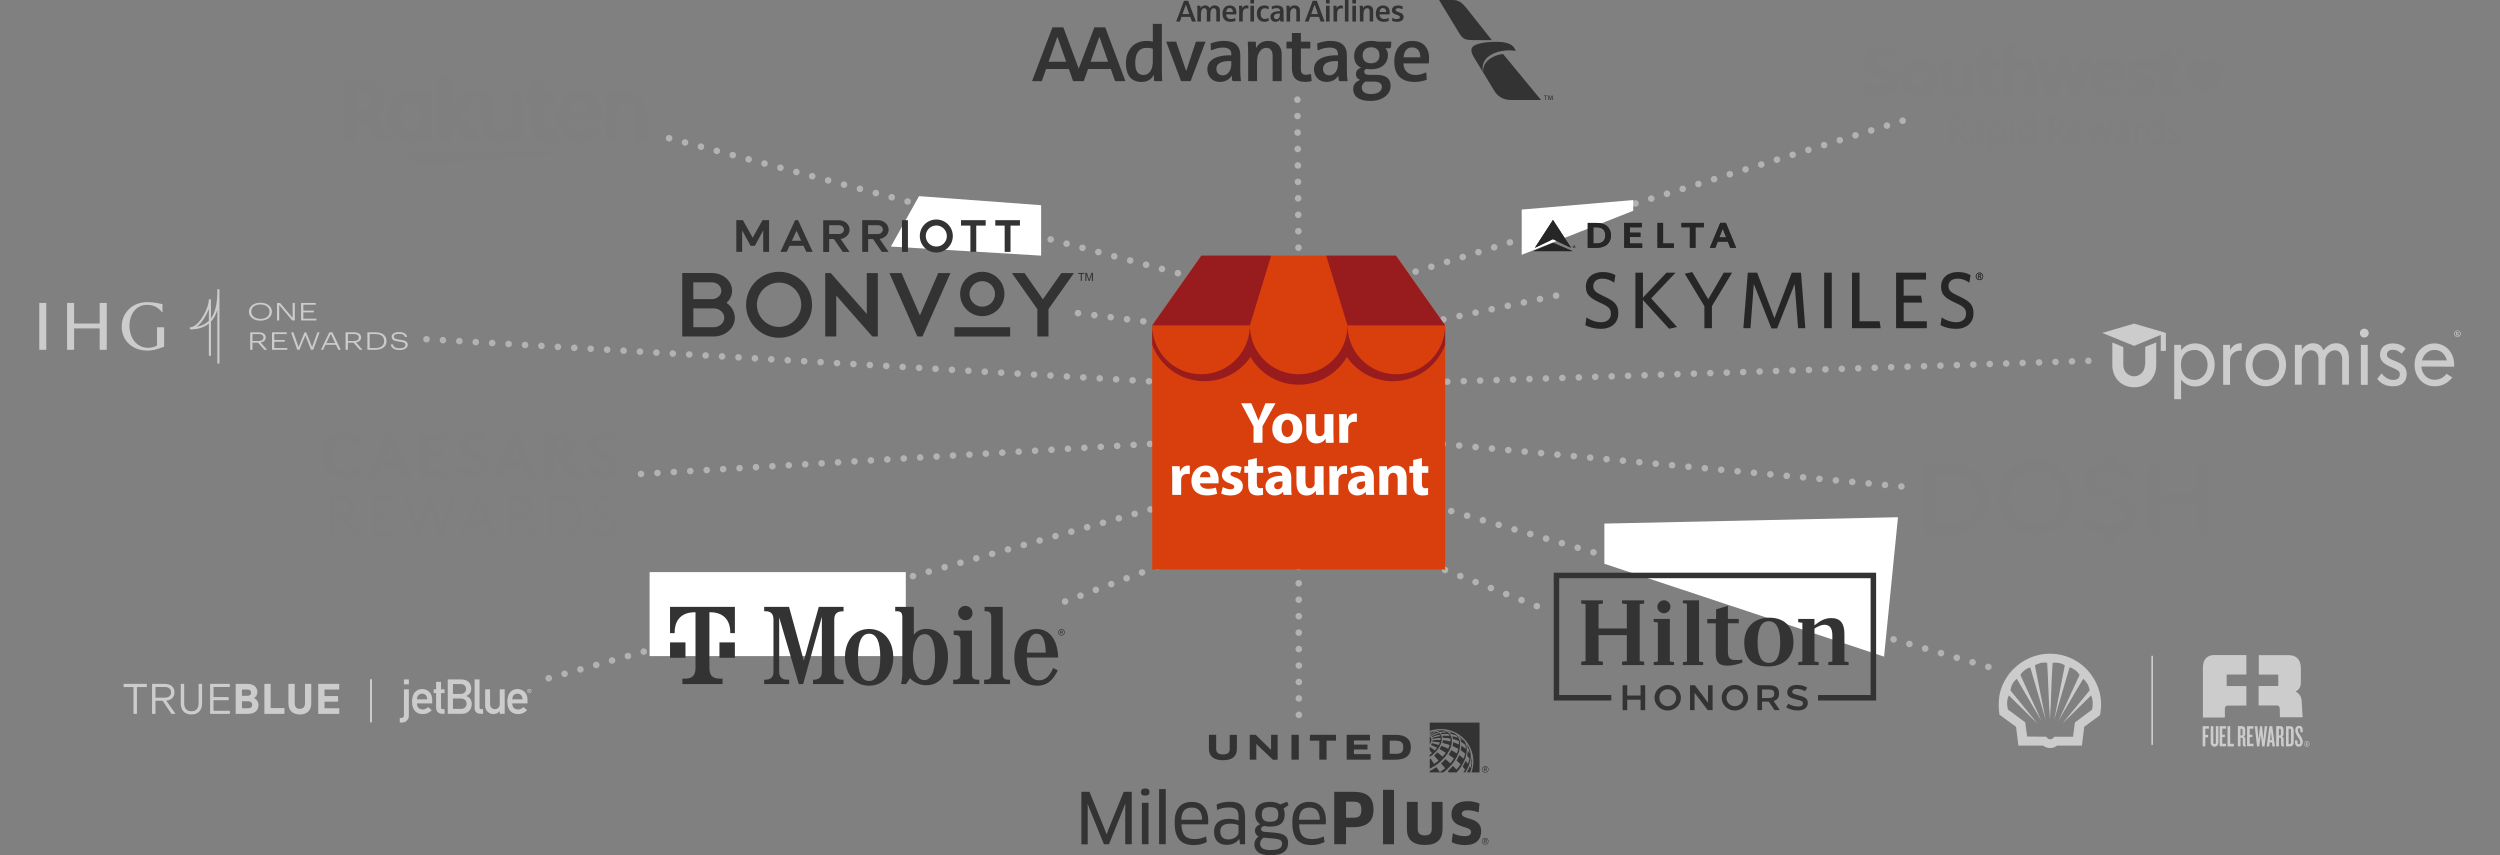 <?xml version="1.0" encoding="utf-8"?>
<!-- Generator: Adobe Illustrator 27.7.0, SVG Export Plug-In . SVG Version: 6.00 Build 0)  -->
<svg version="1.1" id="Layer_1" xmlns="http://www.w3.org/2000/svg" xmlns:xlink="http://www.w3.org/1999/xlink" x="0px" y="0px"
	 viewBox="0 0 760 260" style="enable-background:new 0 0 760 260;" xml:space="preserve">
<rect x="0" y="0" width="760" height="260" fill="#808080" stroke="none"/>
<g id="Consumer_00000087402594434794985020000016485891945172224920_">
	<g id="Artboard_00000173874024293397074910000014343449206064627600_" transform="translate(-80, -132)">
		
			<g id="Consumer-Top-Nav-Copy_00000076599569825387703140000014009503682181864888_" transform="translate(80, 123)">
			<g id="Nav_00000146494100369352388070000002314781751360098452_" transform="translate(0, 8)">
				<path id="Dosh-Logo_00000023988841414223942560000004381672510778748071_" style="fill:#7F7F7F;" d="M645.367,151.717
					c2.879,1.142,4.228,2.903,4.228,5.527c0,3.434-2.613,5.912-6.562,6.306l0,0v1.324c0,0.876-0.71,1.585-1.587,1.585
					c-0.876,0-1.587-0.71-1.587-1.585l0,0v-1.415c-2.295-0.346-4.455-1.299-6.257-2.76c-0.397-0.28-0.63-0.739-0.621-1.225
					c-0.006-0.415,0.156-0.815,0.448-1.11c0.292-0.295,0.691-0.46,1.107-0.458c0.367-0.003,0.723,0.129,0.997,0.373
					c1.772,1.594,4.087,2.453,6.471,2.4c2.608,0,4.359-1.307,4.359-3.251c0-1.329-0.346-2.506-4.598-3.484l0,0l-0.474-0.109
					L645.367,151.717z M592.901,141.888c6.802,0,11.738,4.522,11.739,10.752l0,0v0.059c0,6.265-4.937,10.811-11.739,10.811l0,0
					h-6.22c-0.876-0.016-1.58-0.718-1.586-1.582l0,0v-18.458c0.006-0.865,0.71-1.567,1.586-1.582l0,0H592.901z M618.841,140.907
					c3.053-0.046,5.99,1.172,8.118,3.366c2.008,2.126,3.115,4.949,3.09,7.877l0,0v0.06c0.02,2.941-1.098,5.775-3.12,7.907
					c-2.152,2.168-5.076,3.389-8.127,3.395c-3.051,0.006-5.979-1.205-8.139-3.364c-2.008-2.126-3.115-4.95-3.09-7.877l0,0v-0.06
					c-0.02-2.941,1.098-5.776,3.12-7.907C612.827,142.095,615.774,140.866,618.841,140.907z M669.539,141.888
					c0.859,0.016,1.549,0.708,1.555,1.561l0,0v18.504c0,0.861-0.703,1.558-1.571,1.558s-1.571-0.698-1.571-1.558l0,0v-7.837h-11.307
					v7.837c0,0.861-0.703,1.558-1.571,1.558c-0.868,0-1.571-0.698-1.571-1.558l0,0v-18.504c0-0.861,0.703-1.558,1.571-1.558
					c0.868,0,1.571,0.698,1.571,1.558l0,0v7.719h11.307v-7.719C667.957,142.584,668.667,141.886,669.539,141.888z M592.898,144.845
					h-4.603v15.71h4.607c4.973,0,8.445-3.206,8.445-7.796l0,0l-0.003-0.059C601.343,148.075,597.868,144.845,592.898,144.845
					L592.898,144.845z M622.908,145.023c-2.503-1.505-5.627-1.517-8.141-0.031c-2.514,1.486-4.016,4.232-3.913,7.155l0,0v0.06
					c-0.125,2.923,1.356,5.68,3.859,7.185c2.503,1.505,5.627,1.517,8.141,0.031s4.016-4.232,3.913-7.155l0,0v-0.06
					C626.892,149.285,625.411,146.528,622.908,145.023z M641.515,138.94c0.85,0,1.538,0.671,1.538,1.498l0,0v1.24
					c1.773,0.229,3.458,0.887,4.902,1.914c0.406,0.282,0.651,0.733,0.662,1.218c-0.013,0.55-0.336,1.048-0.839,1.296
					c-0.504,0.249-1.107,0.207-1.57-0.107c-1.471-1.099-3.277-1.687-5.131-1.67c-2.367,0-4.019,1.193-4.019,2.901
					c0,1.954,1.569,2.667,4.659,3.367l0,0l0.393,0.089l-3.973,2.014c-2.884-1.077-4.18-2.731-4.18-5.327
					c0-3.02,2.45-5.33,6.018-5.747l0,0v-1.187C639.977,139.611,640.665,138.94,641.515,138.94z"/>
			</g>
		</g>
	</g>
</g>
<g>
	<g>
		<path style="fill:#CCCCCC;" d="M702.119,226.143c0,0.465-0.376,0.841-0.811,0.841c-0.465,0-0.811-0.376-0.811-0.841
			c0-0.465,0.376-0.841,0.811-0.841C701.773,225.332,702.119,225.708,702.119,226.143z M701.99,226.143
			c0-0.376-0.307-0.683-0.683-0.683c-0.376,0-0.683,0.307-0.683,0.683c0,0.376,0.307,0.683,0.683,0.683
			C701.684,226.826,701.99,226.549,701.99,226.143z M701.426,226.272l0.218,0.307h-0.158l-0.218-0.277h-0.089v0.277h-0.158v-0.811
			h0.307c0.188,0,0.247,0.129,0.247,0.247C701.614,226.173,701.555,226.242,701.426,226.272z M701.179,226.143h0.158
			c0.089,0,0.129-0.059,0.129-0.129c0-0.059-0.03-0.129-0.129-0.129h-0.158V226.143z"/>
	</g>
	<path style="fill:#CCCCCC;" d="M670.426,221.503v1.9h0.841v0.752h-0.841v2.741h-0.811v-6.135h1.9v0.752h-1.088V221.503z"/>
	<path style="fill:#CCCCCC;" d="M673.236,226.985c-0.653,0-1.187-0.495-1.187-1.217v-5.017h0.811v5.046
		c0,0.247,0.129,0.406,0.376,0.406c0.247,0,0.376-0.158,0.376-0.406v-5.046h0.782v5.017
		C674.384,226.49,673.889,226.985,673.236,226.985z"/>
	<path style="fill:#CCCCCC;" d="M674.76,226.896v-6.135h1.959v0.752h-1.158v1.84h0.811v0.712h-0.811v2.028h1.158v0.782h-1.959
		V226.896z"/>
	<path style="fill:#CCCCCC;" d="M677.164,226.896v-6.135h0.811v5.363h1.118v0.782h-1.93V226.896z"/>
	<path style="fill:#CCCCCC;" d="M682.211,226.925c-0.277,0-0.406-0.376-0.406-0.811v-1.464c0-0.218-0.129-0.376-0.307-0.376h-0.376
		v2.612h-0.811v-6.135h1.247c0.534,0,0.999,0.277,0.999,1.088v1.276c0,0.376-0.158,0.623-0.465,0.782
		c0.307,0.158,0.495,0.435,0.495,0.782v1.375c0,0.277,0.03,0.465,0.129,0.623v0.218h-0.495v0.03H682.211z M681.736,221.879
		c0-0.247-0.089-0.346-0.247-0.346h-0.376v2.058h0.346c0.188,0,0.277-0.129,0.277-0.376V221.879z"/>
	<path style="fill:#CCCCCC;" d="M683.111,226.896v-6.135h1.959v0.752h-1.158v1.84h0.811v0.712h-0.811v2.028h1.158v0.752h-1.959
		V226.896z"/>
	<path style="fill:#CCCCCC;" d="M688.405,226.896h-0.712l-0.406-3.681l-0.465,3.681h-0.683l-0.683-6.135h0.782l0.346,4.146
		l0.465-4.146h0.623l0.406,4.146l0.406-4.146h0.752L688.405,226.896z"/>
	<path style="fill:#CCCCCC;" d="M690.809,226.896l-0.129-1.187h-0.712l-0.129,1.187h-0.752l0.811-6.135h0.871l0.811,6.135H690.809z
		 M690.374,222.344l-0.277,2.612h0.534L690.374,222.344z"/>
	<path style="fill:#CCCCCC;" d="M693.857,226.925c-0.277,0-0.406-0.376-0.406-0.811v-1.464c0-0.218-0.129-0.376-0.307-0.376h-0.346
		v2.612h-0.841v-6.135h1.247c0.534,0,0.999,0.277,0.999,1.088v1.276c0,0.376-0.158,0.623-0.465,0.782
		c0.307,0.158,0.495,0.435,0.495,0.782v1.375c0,0.277,0.03,0.465,0.129,0.623v0.218h-0.495v0.03H693.857z M693.392,221.879
		c0-0.247-0.089-0.346-0.247-0.346h-0.376v2.058h0.346c0.188,0,0.277-0.129,0.277-0.376V221.879z"/>
	<path style="fill:#CCCCCC;" d="M696.162,226.896h-1.217v-6.135h1.217c0.683,0,1.118,0.435,1.118,1.276v3.582
		C697.29,226.52,696.855,226.896,696.162,226.896z M696.479,222.037c0-0.346-0.089-0.495-0.376-0.495h-0.376v4.611h0.376
		c0.247,0,0.376-0.158,0.376-0.495V222.037z"/>
	<path style="fill:#CCCCCC;" d="M698.844,226.985c-0.712,0-1.158-0.465-1.158-1.247v-0.653h0.752v0.683
		c0,0.307,0.129,0.495,0.406,0.495s0.435-0.188,0.435-0.495c0-0.564-0.218-1.029-0.653-1.652c-0.406-0.564-0.871-1.375-0.871-2.088
		c0-0.782,0.376-1.375,1.187-1.375c0.653,0,1.088,0.465,1.088,1.247v0.683h-0.712v-0.712c0-0.307-0.129-0.495-0.376-0.495
		c-0.218,0-0.406,0.158-0.406,0.435c0,0.683,0.218,0.999,0.683,1.682c0.465,0.683,0.841,1.375,0.841,2.088
		C700.002,226.609,699.408,226.985,698.844,226.985z"/>
	<path style="fill:#CCCCCC;" d="M677.224,214.497c-0.683,0-0.871,0.435-0.871,1.029v2.612h-6.669v-15.268
		c0-2.771,1.652-3.74,3.493-3.74h9.717v5.917h-5.986v3.523h5.986v3.087v2.84H677.224z"/>
	<path style="fill:#CCCCCC;" d="M700.002,218.05h-6.916l-0.03-2.523c0-0.594-0.188-1.059-0.9-1.059h-5.541v-5.917h5.986v-3.463
		h-5.917v-5.917h9.192c1.811,0,3.582,1.059,3.582,3.859v4.482c0,1.276-0.534,2.216-1.623,2.711c1.088,0.495,1.87,1.652,1.87,2.899
		L700.002,218.05z"/>
	<rect x="654.01" y="199.348" style="fill:#CCCCCC;" width="0.495" height="27.102"/>
	<path style="fill:#CCCCCC;" d="M635.626,204.959c-2.612-3.523-7.075-6.204-12.369-6.234c-5.294,0-9.717,2.612-12.497,6.135
		c-2.216,3.117-3.74,6.382-2.929,12.398c1.742,1.276,3.176,2.365,5.046,3.681l0.712,5.729h7.51c0.495,0.376,1.158,0.712,2.117,0.752
		c1.029-0.03,1.652-0.376,2.118-0.752h7.57l0.712-5.729l4.769-3.523C639.396,212.469,638.09,208.293,635.626,204.959z
		 M635.943,215.774l-5.175,3.859l-0.564,4.334h-5.729c-0.158,0.346-0.534,0.752-1.187,0.782c-0.683-0.03-0.811-0.277-1.217-0.782
		l-5.828-0.059l-0.564-4.304l-5.234-3.899c-0.188-0.594-0.346-1.623-0.247-2.464c0.059-0.871,0.247-1.306,0.495-1.84
		c2.682,2.612,6.016,5.947,8.698,8.569c-2.553-3.147-5.64-6.916-8.193-10.063c0.089-0.712,0.277-1.435,0.653-2.088
		c0.465-0.782,0.811-1.059,1.247-1.464c2.335,3.859,5.205,8.975,7.54,12.834c-2.028-4.265-4.423-9.717-6.451-14.021
		c0.465-0.712,0.752-0.999,1.247-1.375c0.465-0.376,1.118-0.752,1.771-0.9c1.405,4.858,3.275,11.003,4.67,15.891
		c-1.029-5.017-2.246-11.468-3.275-16.544c0.564-0.307,1.059-0.495,1.712-0.712c0.653-0.129,1.464-0.158,2.028-0.03
		c0.346,5.294,0.435,11.874,0.841,17.197c0.406-5.323,0.406-11.874,0.811-17.197c0.564-0.089,1.306-0.089,2.058,0.059
		c0.653,0.188,1.158,0.376,1.652,0.712c-0.999,5.046-2.216,11.468-3.206,16.485c1.405-4.858,3.206-11.033,4.67-15.891
		c0.653,0.158,1.276,0.534,1.811,0.93c0.435,0.376,0.782,0.712,1.217,1.405c-2.028,4.235-4.393,9.717-6.481,13.991
		c2.335-3.859,5.234-9.004,7.599-12.834c0.435,0.406,0.712,0.712,1.217,1.464c0.406,0.623,0.594,1.336,0.712,2.058
		c-2.612,3.176-5.64,6.946-8.252,10.063c2.682-2.583,6.016-5.947,8.698-8.539c0.218,0.465,0.406,0.93,0.465,1.84
		C636.249,214.151,636.131,215.121,635.943,215.774z"/>
</g>
<line style="fill:none;stroke:#B2B2B2;stroke-width:2;stroke-linecap:round;stroke-linejoin:round;stroke-miterlimit:10;stroke-dasharray:0,5;" x1="394.402" y1="30.29" x2="394.798" y2="83.879"/>
<line style="fill:none;stroke:#B2B2B2;stroke-width:2;stroke-linecap:round;stroke-linejoin:round;stroke-miterlimit:10;stroke-dasharray:0,5;" x1="203.418" y1="42.026" x2="376.765" y2="87.997"/>
<line style="fill:none;stroke:#B2B2B2;stroke-width:2;stroke-linecap:round;stroke-linejoin:round;stroke-miterlimit:10;stroke-dasharray:0,5;" x1="327.721" y1="95.191" x2="362.313" y2="99.525"/>
<line style="fill:none;stroke:#B2B2B2;stroke-width:2;stroke-linecap:round;stroke-linejoin:round;stroke-miterlimit:10;stroke-dasharray:0,5;" x1="129.657" y1="103.123" x2="354.281" y2="116.194"/>
<line style="fill:none;stroke:#B2B2B2;stroke-width:2;stroke-linecap:round;stroke-linejoin:round;stroke-miterlimit:10;stroke-dasharray:0,5;" x1="194.874" y1="144.083" x2="354.286" y2="134.683"/>
<line style="fill:none;stroke:#B2B2B2;stroke-width:2;stroke-linecap:round;stroke-linejoin:round;stroke-miterlimit:10;stroke-dasharray:0,5;" x1="166.811" y1="206.191" x2="362.309" y2="151.345"/>
<line style="fill:none;stroke:#B2B2B2;stroke-width:2;stroke-linecap:round;stroke-linejoin:round;stroke-miterlimit:10;stroke-dasharray:0,5;" x1="578.401" y1="36.7" x2="412.841" y2="87.996"/>
<line style="fill:none;stroke:#B2B2B2;stroke-width:2;stroke-linecap:round;stroke-linejoin:round;stroke-miterlimit:10;stroke-dasharray:0,5;" x1="473.041" y1="89.878" x2="427.294" y2="99.523"/>
<line style="fill:none;stroke:#B2B2B2;stroke-width:2;stroke-linecap:round;stroke-linejoin:round;stroke-miterlimit:10;stroke-dasharray:0,5;" x1="634.87" y1="109.691" x2="435.327" y2="116.18"/>
<line style="fill:none;stroke:#B2B2B2;stroke-width:2;stroke-linecap:round;stroke-linejoin:round;stroke-miterlimit:10;stroke-dasharray:0,5;" x1="578.013" y1="147.879" x2="435.323" y2="134.678"/>
<line style="fill:none;stroke:#B2B2B2;stroke-width:2;stroke-linecap:round;stroke-linejoin:round;stroke-miterlimit:10;stroke-dasharray:0,5;" x1="604.462" y1="202.73" x2="427.298" y2="151.338"/>
<line style="fill:none;stroke:#B2B2B2;stroke-width:2;stroke-linecap:round;stroke-linejoin:round;stroke-miterlimit:10;stroke-dasharray:0,5;" x1="467.194" y1="184.264" x2="412.838" y2="162.88"/>
<line style="fill:none;stroke:#B2B2B2;stroke-width:2;stroke-linecap:round;stroke-linejoin:round;stroke-miterlimit:10;stroke-dasharray:0,5;" x1="394.859" y1="217.321" x2="394.799" y2="166.997"/>
<line style="fill:none;stroke:#B2B2B2;stroke-width:2;stroke-linecap:round;stroke-linejoin:round;stroke-miterlimit:10;stroke-dasharray:0,5;" x1="323.783" y1="182.854" x2="376.771" y2="162.88"/>
<g>
	<g>
		<path style="fill:#333333;" d="M456.928,16.406c-2.79,0.267-6.491,2.236-6.006,5.63c-0.089-0.247-0.218-0.722-0.218-1.267
			c0-2.919,2.592-4.601,5.541-5.205c0.851-0.178,1.732-0.257,2.592-0.257c0.722,0,1.395,0.04,1.92,0.228
			c-0.307-1.118-1.118-2.82-5.69-2.82c-4.443,0-7.767,0.732-7.767,2.474c0,0.643,0.198,1.197,0.742,2.177l2.959,4.858l3.265,5.373
			c1.741,2.86,4.522,2.8,5.264,2.8h8.945L456.928,16.406L456.928,16.406z"/>
		<path style="fill:#333333;" d="M443.362,9.687c1.227,2.009,1.672,2.503,4.591,2.513c2.137,0,5.561,0,5.561,0l-7.668-9.687
			C444.153,0.425,443.174,0.04,441.62,0h-4.156L443.362,9.687L443.362,9.687z"/>
	</g>
	<path style="fill:#333333;" d="M471.057,29.022l0.307,1.108h0.01l0.317-1.108h0.257l0.198,1.385h-0.208l-0.148-1.128l0,0
		l-0.327,1.128h-0.228l-0.307-1.128h-0.01l-0.139,1.128h-0.198l0.198-1.385H471.057L471.057,29.022z M470.404,29.022V29.2h-0.406
		v1.207h-0.198V29.2h-0.406v-0.178H470.404L470.404,29.022z"/>
	<path style="fill:#333333;" d="M431.735,17.425c0-0.049,0.02-0.198,0.02-0.297c0-1.039-0.485-2.711-2.454-2.711
		c-2.177,0-2.592,2.038-2.592,3.008H431.735L431.735,17.425z M434.456,17.573c0,0.416-0.069,1.455-0.099,1.702h-7.698
		c0,1.969,1.237,3.523,3.711,3.523c1.316,0,2.335-0.465,2.602-0.584c0.178-0.069,0.317-0.168,0.435-0.168
		c0.119,0,0.198,0.049,0.218,0.267c0.03,0.317,0.099,1.356,0.099,1.939c-0.465,0.168-1.92,0.663-3.621,0.663
		c-4.255,0-6.244-2.236-6.244-6.214c0-3.79,2.038-6.263,5.462-6.263C433.289,12.428,434.456,15.297,434.456,17.573L434.456,17.573z
		 M416.834,14.377c-1.672,0-2.592,1.019-2.592,2.424c0,1.534,0.871,2.434,2.573,2.434c1.573,0,2.543-0.871,2.543-2.404
		C419.357,15.297,418.437,14.377,416.834,14.377L416.834,14.377z M417.714,24.806h-1.821c-0.218,0-0.515,0-0.703-0.02
		c-0.465,0.198-1.207,0.821-1.207,1.87c0,1.267,1.118,1.939,2.79,1.939c2.187,0,3.325-0.92,3.325-2.187
		C420.089,25.509,419.436,24.806,417.714,24.806L417.714,24.806z M416.567,30.684c-3.443,0-5.195-1.356-5.195-3.661
		c0-1.652,1.306-2.454,2.137-2.721c-0.406-0.148-1.306-0.554-1.306-1.801c0-1.306,1.118-1.791,1.583-1.939
		c-0.782-0.247-2.137-1.267-2.137-3.523c0-2.503,1.92-4.611,5.314-4.611c0.703,0,1.306,0.099,1.959,0.237h4.027
		c0,0.336-0.03,0.97-0.069,1.455c-0.049,0.534-0.396,0.554-0.703,0.554c-0.386,0-1.069,0-1.069,0
		c0.297,0.198,0.821,0.92,0.821,1.989c0,2.573-1.801,4.393-5.145,4.393c-0.465,0-0.999-0.049-1.365-0.119
		c-0.287,0.049-0.703,0.366-0.703,0.801c0,0.604,0.366,1.019,1.553,1.019h2.305c2.84,0,4.176,1.237,4.176,3.325
		C422.761,28.646,420.376,30.684,416.567,30.684L416.567,30.684z M402.199,20.967c0,1.049,0.683,1.939,1.92,1.939
		c1.652,0,2.622-1.553,2.622-3.473c0-0.148,0-0.871,0-0.871s-0.297,0-0.604,0C403.486,18.573,402.199,19.394,402.199,20.967
		L402.199,20.967z M404.406,12.428c3.374,0,5.046,1.504,5.046,4.364v4.779c0,1.049,0.099,2.256,0.218,3.087c0,0-1.92,0-2.286,0
		c-0.386,0-0.416-0.237-0.435-0.534l-0.069-0.999h-0.099c-0.366,0.564-1.385,1.781-3.572,1.781c-2.256,0-3.76-1.672-3.76-3.889
		c0-3.176,3.493-4.205,6.61-4.205c0.198,0,0.673,0,0.673,0s0-0.366,0-0.386c0-1.455-1.069-1.969-2.573-1.969
		c-1.484,0-2.672,0.505-3.008,0.673c-0.119,0.049-0.287,0.148-0.416,0.148c-0.218,0-0.188-0.198-0.218-0.247
		c-0.02-0.435-0.079-1.474-0.079-1.84C400.893,13.041,402.565,12.428,404.406,12.428L404.406,12.428z M392.74,20.68v-5.947h-1.652
		v-2.068h1.652v-2.642h2.731v2.642h2.87v2.068h-2.87v6.382c0,1.049,0.485,1.623,1.504,1.623c0.732,0,1.138-0.218,1.366-0.218
		c0.168,0,0.237,0.099,0.237,0.336c0,0,0.099,1.336,0.148,1.771c-0.267,0.099-0.95,0.267-1.92,0.267
		C393.749,24.905,392.74,23.203,392.74,20.68L392.74,20.68z M379.441,24.658c0,0,0-7.471,0-8.322c0-1.237-0.069-2.741-0.119-3.661
		c0,0,1.771,0,2.157,0c0.218,0,0.317,0.069,0.317,0.317c0,0.287,0.02,1.504,0.02,1.504h0.099c0.703-1.237,1.751-2.058,3.661-2.058
		c2.642,0,4.057,1.791,4.057,3.81c0,2.068,0,8.42,0,8.42h-2.751c0,0,0-6.867,0-7.649c0-1.92-0.92-2.474-1.92-2.474
		c-1.435,0-2.82,1.385-2.82,4.225c0,1.751,0,5.897,0,5.897h-2.701V24.658z M369.774,20.967c0,1.049,0.683,1.939,1.92,1.939
		c1.652,0,2.622-1.553,2.622-3.473c0-0.148,0-0.871,0-0.871s-0.297,0-0.613,0C371.07,18.573,369.774,19.394,369.774,20.967
		L369.774,20.967z M371.99,12.428c3.374,0,5.056,1.504,5.056,4.364v4.779c0,1.049,0.099,2.256,0.218,3.087c0,0-1.92,0-2.286,0
		c-0.386,0-0.416-0.237-0.435-0.534l-0.079-0.999h-0.099c-0.366,0.564-1.385,1.781-3.572,1.781c-2.256,0-3.76-1.672-3.76-3.889
		c0-3.176,3.493-4.205,6.6-4.205c0.198,0,0.683,0,0.683,0s0-0.366,0-0.386c0-1.455-1.069-1.969-2.573-1.969
		c-1.484,0-2.672,0.505-3.018,0.673c-0.119,0.049-0.287,0.148-0.406,0.148c-0.218,0-0.198-0.198-0.218-0.247
		c-0.03-0.435-0.079-1.474-0.079-1.84C368.468,13.041,370.14,12.428,371.99,12.428L371.99,12.428z M354.536,12.675h3.008
		l3.008,8.787h0.099l2.909-8.787h2.919l-4.542,11.993h-2.889L354.536,12.675L354.536,12.675z M345.116,19.077
		c0,1.92,0.386,3.72,2.543,3.72c1.435,0,2.79-1.237,2.79-4.077c0-0.584,0-3.928,0-3.928c-0.247-0.069-0.782-0.247-1.87-0.247
		C346.333,14.545,345.116,16.069,345.116,19.077L345.116,19.077z M350.459,7.263h2.741c0,0,0,12.863,0,13.744
		c0,1.237,0.049,2.721,0.119,3.661c0,0-1.801,0-2.187,0c-0.218,0-0.317-0.069-0.317-0.317c-0.02-0.287-0.02-1.504-0.02-1.504h-0.099
		c-0.386,0.732-1.356,2.068-3.661,2.068c-4.146,0-4.759-3.523-4.759-5.68c0-4.077,2.424-6.798,6.333-6.798
		c1.098,0,1.652,0.168,1.85,0.237L350.459,7.263L350.459,7.263z M331.531,18.761l2.622-7.471h0.099l2.622,7.471H331.531
		L331.531,18.761z M318.776,18.761l2.622-7.471h0.099l2.622,7.471H318.776L318.776,18.761z M335.993,8.302h-3.295l-4.769,12.557
		l-4.68-12.557h-3.295l-6.214,16.356h2.968l1.316-3.691h6.916l1.286,3.691h3.236l1.316-3.691h6.916l1.286,3.691h3.137L335.993,8.302
		L335.993,8.302z"/>
	<path style="fill:#333333;" d="M399.646,1.405h-0.02l-1.019,2.879h2.058L399.646,1.405L399.646,1.405z M401.467,6.54l-0.495-1.415
		h-2.662l-0.495,1.415h-1.138l2.385-6.293h1.267l2.345,6.293H401.467L401.467,6.54z M411.115,1.049V0h1.108v1.049H411.115
		L411.115,1.049z M411.124,6.54V1.751h1.088V6.54H411.124L411.124,6.54z M403.1,1.049V0h1.108v1.049H403.1L403.1,1.049z
		 M403.11,6.54V1.751h1.088V6.54H403.11L403.11,6.54z M409.937,6.54V0.01h-1.088v6.54h1.088V6.54z M406.474,4.205V6.54h-1.088
		c0,0,0-3.226,0-3.562c0-0.346-0.04-0.989-0.049-1.227c0,0,0.475,0,0.881,0c0.099,0,0.119,0.04,0.129,0.139
		c0,0.139,0.01,0.594,0.01,0.594h0.03c0.089-0.208,0.396-0.831,1.296-0.831c0.307,0,0.524,0.099,0.564,0.109
		c0,0.208-0.02,0.663-0.03,0.782c-0.01,0.079-0.04,0.109-0.079,0.109c-0.04,0-0.049-0.01-0.079-0.02
		c-0.069-0.03-0.228-0.079-0.445-0.079C407.018,2.553,406.474,2.968,406.474,4.205L406.474,4.205z M416.379,6.54V3.443
		c0-0.594-0.267-0.95-0.772-0.95c-0.673,0-1.118,0.712-1.118,1.672V6.54H413.4c0,0,0-3.424,0-3.523c0-0.386-0.04-0.95-0.059-1.276
		c0,0,0.515,0,0.871,0c0.099,0,0.129,0.04,0.129,0.129c0,0.099,0.01,0.594,0.01,0.594h0.02c0.129-0.228,0.465-0.831,1.464-0.831
		c1.029,0,1.613,0.703,1.613,1.504v3.394h-1.069V6.54z M419.387,3.651h2.009c0.04-0.772-0.366-1.207-0.98-1.207
		C419.782,2.454,419.416,2.909,419.387,3.651L419.387,3.651z M422.068,5.492c0.059,0,0.079,0.049,0.079,0.109
		c0.02,0.208,0.04,0.663,0.03,0.782c-0.119,0.04-0.703,0.247-1.484,0.247c-1.524,0-2.444-0.792-2.444-2.484
		c0-1.455,0.782-2.493,2.187-2.493c1.375,0,2.038,0.92,2.038,2.068c0,0.139-0.01,0.366-0.04,0.663h-3.067
		c0,0.821,0.524,1.405,1.484,1.405c0.534,0,0.95-0.188,1.118-0.277C422.009,5.502,422.029,5.492,422.068,5.492L422.068,5.492z
		 M424.611,6.63c1.415,0,2.088-0.574,2.088-1.435c0-0.841-0.604-1.207-1.237-1.415c-0.188-0.059-0.366-0.119-0.524-0.178
		c-0.435-0.148-0.663-0.336-0.663-0.613c0-0.297,0.277-0.505,0.841-0.505c0.505,0,0.91,0.208,1.079,0.287
		c0.03,0.01,0.049,0.03,0.099,0.03c0.04,0,0.079-0.02,0.079-0.109c0.01-0.158,0.03-0.455,0.03-0.732
		c-0.129-0.059-0.604-0.307-1.375-0.307c-1.168,0-1.89,0.604-1.89,1.415c0,0.782,0.534,1.138,1.118,1.326
		c0.139,0.049,0.386,0.129,0.534,0.178c0.613,0.208,0.782,0.386,0.782,0.673c0,0.376-0.396,0.554-1.079,0.554
		c-0.564,0-0.95-0.208-1.098-0.277c-0.03-0.01-0.049-0.03-0.089-0.03c-0.079,0-0.079,0.109-0.079,0.129
		c0,0.049-0.03,0.544-0.03,0.712C423.315,6.382,423.869,6.63,424.611,6.63L424.611,6.63z M360.522,1.395h-0.02l-1.019,2.879h2.058
		L360.522,1.395L360.522,1.395z M362.343,6.54l-0.495-1.415h-2.662l-0.495,1.415h-1.138l2.385-6.293h1.267l2.345,6.293H362.343
		L362.343,6.54z M380.114,1.049V0h1.108v1.049H380.114L380.114,1.049z M380.124,6.54V1.751h1.088V6.54H380.124L380.124,6.54z
		 M377.789,4.205V6.54H376.7c0,0,0-3.226,0-3.562c0-0.346-0.04-0.989-0.049-1.227c0,0,0.475,0,0.881,0
		c0.099,0,0.119,0.04,0.119,0.129c0,0.139,0.01,0.594,0.01,0.594h0.02c0.089-0.208,0.396-0.831,1.296-0.831
		c0.307,0,0.524,0.099,0.564,0.109c0,0.208-0.02,0.663-0.03,0.782c-0.01,0.079-0.04,0.099-0.079,0.099
		c-0.04,0-0.059-0.01-0.079-0.02c-0.069-0.03-0.228-0.079-0.445-0.079C378.333,2.553,377.789,2.968,377.789,4.205L377.789,4.205z
		 M369.764,6.54V3.473c0-0.554-0.237-0.98-0.801-0.98c-0.633,0-0.999,0.693-0.999,1.672V6.54h-1.088V3.463
		c0-0.505-0.208-0.97-0.792-0.97c-0.643,0-0.999,0.693-0.999,1.702V6.54h-1.088c0,0,0-3.028,0-3.493c0-0.445-0.04-1.088-0.049-1.296
		c0,0,0.564,0,0.871,0c0.099,0,0.129,0.03,0.129,0.129c0,0.129,0.01,0.594,0.01,0.594h0.02c0.069-0.139,0.425-0.831,1.425-0.831
		c0.93,0,1.286,0.673,1.375,0.871c0.089-0.178,0.495-0.871,1.435-0.871c0.97,0,1.643,0.524,1.643,1.573v3.315h-1.088V6.54z
		 M372.772,3.651h2.009c0.04-0.772-0.366-1.207-0.98-1.207C373.168,2.444,372.802,2.909,372.772,3.651L372.772,3.651z
		 M375.454,5.492c0.059,0,0.079,0.049,0.079,0.109c0.02,0.208,0.04,0.663,0.03,0.782c-0.119,0.04-0.703,0.247-1.484,0.247
		c-1.524,0-2.444-0.792-2.444-2.484c0-1.455,0.782-2.493,2.187-2.493c1.375,0,2.038,0.92,2.038,2.068c0,0.139-0.02,0.366-0.04,0.663
		h-3.067c0,0.821,0.524,1.405,1.484,1.405c0.534,0,0.95-0.188,1.118-0.277C375.394,5.502,375.414,5.492,375.454,5.492L375.454,5.492
		z M389.089,4.116c0,0-0.168,0-0.188,0c-1.365,0-1.633,0.475-1.633,0.96c0,0.396,0.257,0.772,0.772,0.772
		c0.683,0,1.049-0.653,1.049-1.346V4.116L389.089,4.116z M389.356,6.54c-0.089,0-0.158-0.03-0.168-0.158
		c-0.01-0.158-0.03-0.455-0.03-0.455h-0.01c-0.069,0.089-0.465,0.703-1.455,0.703c-0.95,0-1.494-0.732-1.494-1.544
		c0-1.118,1.088-1.682,2.701-1.682c0.01,0,0.218,0,0.218,0V3.236c0-0.505-0.356-0.772-1.019-0.772c-0.604,0-1.098,0.208-1.296,0.307
		c-0.01,0.01-0.049,0.03-0.079,0.03c-0.049,0-0.079-0.03-0.079-0.089c-0.01-0.178-0.03-0.524-0.03-0.742
		c0.198-0.079,0.851-0.317,1.563-0.317c1.425,0,2.028,0.663,2.028,1.712v1.87c0,0.683,0.069,1.128,0.089,1.306
		C390.266,6.54,389.435,6.54,389.356,6.54L389.356,6.54z M385.596,5.492c0.03,0,0.069,0.02,0.079,0.099
		c0.02,0.228,0.03,0.604,0.03,0.722c-0.218,0.109-0.693,0.317-1.267,0.317c-1.455,0-2.345-0.841-2.345-2.493
		c0-1.544,0.792-2.493,2.345-2.493c0.515,0,0.989,0.178,1.267,0.327c0,0.168-0.02,0.554-0.03,0.722
		c-0.01,0.069-0.04,0.099-0.079,0.099c-0.04,0-0.059-0.01-0.079-0.02c-0.346-0.168-0.683-0.257-0.98-0.257
		c-0.92,0-1.306,0.604-1.306,1.623c0,0.91,0.307,1.623,1.306,1.623c0.386,0,0.732-0.139,0.95-0.237
		C385.536,5.502,385.556,5.492,385.596,5.492L385.596,5.492z M394.095,6.54V3.443c0-0.594-0.267-0.95-0.772-0.95
		c-0.673,0-1.118,0.712-1.118,1.672V6.54h-1.088c0,0,0-3.424,0-3.523c0-0.386-0.04-0.95-0.049-1.276c0,0,0.514,0,0.871,0
		c0.099,0,0.129,0.04,0.129,0.129c0,0.099,0.01,0.594,0.01,0.594h0.02c0.129-0.228,0.465-0.831,1.464-0.831
		c1.039,0,1.613,0.703,1.613,1.494v3.394h-1.079V6.54z"/>
</g>
<g>
	<path style="fill:#333333;" d="M451.306,233.779v-0.287h0.297c0.119,0,0.267,0.02,0.267,0.139c0,0.178-0.237,0.148-0.376,0.148
		H451.306L451.306,233.779z M451.672,233.937c0.198,0,0.346-0.089,0.346-0.307c0-0.237-0.198-0.297-0.396-0.297h-0.485v1.108h0.158
		v-0.505h0.188l0.327,0.505h0.188L451.672,233.937L451.672,233.937z M451.523,234.758c-0.465,0-0.861-0.376-0.861-0.851
		s0.396-0.851,0.861-0.851s0.861,0.376,0.861,0.851C452.384,234.382,451.988,234.758,451.523,234.758L451.523,234.758z
		 M451.523,234.907c0.564,0,1.009-0.445,1.009-1.009s-0.445-1.009-1.009-1.009c-0.564,0-1.009,0.445-1.009,1.009
		S450.959,234.907,451.523,234.907L451.523,234.907z M438.007,221.618c5.462,0,9.895,4.453,9.895,9.934
		c0,1.108-0.188,2.216-0.554,3.265h2.434v-15.139h-15.139v2.523h0.01C435.731,221.816,436.859,221.618,438.007,221.618
		L438.007,221.618z M434.643,226.328c0.613-0.881,0.703-1.88,0.168-2.375c-0.049-0.049-0.109-0.089-0.168-0.119V226.328
		L434.643,226.328z M437.819,223.142c-0.544-0.623-1.455-0.841-2.503-0.693c-0.03,0-0.059,0.01-0.089,0.01
		c-0.079,0.01-0.158,0.03-0.247,0.049c-0.158,0.04-0.277,0.079-0.336,0.099v0.317c0.099-0.079,0.208-0.158,0.317-0.237
		c0.208-0.049,0.416-0.069,0.613-0.089c-0.307,0.178-0.653,0.406-0.93,0.623v0.247l0.01,0.01c0,0,0.772-0.613,1.385-0.871
		c0.148,0.01,0.287,0.03,0.425,0.059c-0.92,0.386-1.593,0.871-1.643,0.9c0.099,0.059,0.178,0.129,0.188,0.139
		c0.01-0.01,0.9-0.564,1.88-0.9c0.129,0.059,0.257,0.139,0.376,0.218c-1.069,0.297-2.088,0.831-2.088,0.831
		c0.059,0.069,0.109,0.139,0.148,0.218c0.01,0,0.01-0.01,0.02-0.01c1.088-0.465,2.246-0.703,2.246-0.703
		c0.089,0.129,0.168,0.267,0.218,0.416c0,0-1.039,0.119-2.375,0.544c0.059,0.188,0.079,0.327,0.079,0.327s1.257-0.277,2.424-0.317
		c0.02,0.188,0.01,0.396-0.02,0.613c-0.693-0.04-2.325,0.049-2.395,0.059c0,0-0.01,0.237-0.069,0.455c0,0,1.197,0.04,2.286,0.237
		c-0.079,0.257-0.188,0.515-0.317,0.772c-0.722-0.218-1.831-0.485-2.117-0.554c-0.079,0.188-0.168,0.376-0.287,0.554
		c0,0,1.346,0.584,1.86,0.871l0,0l0,0c-0.228,0.336-0.673,0.801-0.673,0.801c-0.129-0.099-0.247-0.188-0.366-0.267
		c-0.356-0.247-0.891-0.623-1.207-0.841l0,0v1.108l0.703,0.811c-0.228,0.188-0.465,0.356-0.703,0.505v0.663
		c0.01-0.01,0.02-0.01,0.03-0.02c0.317-0.218,0.633-0.455,0.94-0.722C438.017,227.308,439.006,224.507,437.819,223.142
		L437.819,223.142z M440.777,223.251c-1.148-1.544-2.929-1.316-3.463-1.247c-0.584,0.079-1.029,0.208-1.029,0.208
		c0.129,0.01,0.307,0.04,0.435,0.059c0.099-0.02,0.92-0.208,1.514-0.129l0,0c-0.435,0.049-1.039,0.228-1.098,0.247l0,0l0,0
		c0.02,0.01,0.198,0.059,0.416,0.188c0.069-0.02,0.881-0.237,1.652-0.247l0,0c0,0,0.287,0.129,0.564,0.317
		c-0.999,0-1.831,0.188-1.86,0.198c0.119,0.109,0.237,0.228,0.336,0.376c1.098-0.168,2.048-0.089,2.048-0.089
		s0.129,0.158,0.188,0.237c0.069,0.109,0.148,0.237,0.208,0.356c-1.118-0.129-2.197-0.04-2.197-0.04
		c0.069,0.188,0.119,0.396,0.148,0.613c0.129,0,1.079,0,2.286,0.218c0.04,0.277,0.04,0.574,0.01,0.891
		c-0.208-0.049-1.197-0.307-2.286-0.406c-0.02,0.267-0.069,0.554-0.148,0.841c0.119,0.03,1.464,0.346,2.216,0.653
		c-0.01,0.049-0.03,0.099-0.049,0.139c-0.109,0.327-0.237,0.643-0.396,0.97c-0.604-0.297-2.088-0.881-2.088-0.881
		c-0.148,0.327-0.327,0.663-0.544,0.999c0,0,1.267,0.722,1.88,1.128c-0.287,0.406-0.604,0.801-0.95,1.187
		c-0.445-0.396-1.553-1.257-1.633-1.326c-0.356,0.425-0.811,0.871-0.94,1.009l1.336,1.524c-0.01,0.01-0.02,0.02-0.04,0.03
		c-0.287,0.237-0.604,0.465-0.861,0.643c-0.228,0.158-0.416,0.277-0.485,0.317c-0.02-0.02-0.891-1.415-1.019-1.633
		c-0.099,0.069-0.188,0.139-0.287,0.208v2.86c0.158-0.079,0.317-0.158,0.475-0.237c0.752-0.366,1.484-0.841,2.157-1.385
		c0.435-0.346,0.891-0.752,1.336-1.217c0.534-0.544,0.999-1.128,1.385-1.702C441.47,226.971,441.866,224.705,440.777,223.251
		L440.777,223.251z M443.113,223.775c-0.069-0.099-0.158-0.208-0.257-0.297c-0.079-0.079-0.168-0.148-0.247-0.218
		c-0.95-0.712-2.691-1.069-2.691-1.069c0.168,0.089,0.307,0.178,0.307,0.178c0.01,0,0.712,0.178,1.336,0.485
		c0,0-0.564-0.129-0.93-0.178c0.148,0.129,0.297,0.287,0.416,0.445c0,0,1.158,0.208,1.662,0.485c0,0,0.247,0.247,0.445,0.693
		c-0.792-0.327-1.692-0.495-1.692-0.495c0.119,0.267,0.208,0.554,0.257,0.851c0,0,0.99,0.237,1.732,0.594
		c0.069,0.356,0.089,0.712,0.079,1.088c-0.881-0.435-1.751-0.712-1.751-0.712c-0.02,0.376-0.079,0.772-0.178,1.177
		c0,0,1.197,0.534,1.732,0.861c-0.119,0.475-0.287,0.94-0.485,1.385c-0.821-0.534-1.682-1.009-1.682-1.009
		c-0.218,0.524-0.752,1.375-0.752,1.375l0,0l0,0l0,0c0.01,0.01,0.9,0.623,1.593,1.168c-0.336,0.515-0.722,1.009-1.138,1.484
		c-0.139-0.139-1.455-1.306-1.455-1.306c-0.396,0.455-0.841,0.91-1.326,1.336l0,0l1.267,1.435l0,0l0,0
		c-0.821,0.673-1.643,1.187-1.643,1.187l-1.059-1.504c0,0-0.742,0.564-1.999,1.158v0.435h4.126
		C443.37,231.335,445.003,226.358,443.113,223.775L443.113,223.775z M442.826,234.818c1.079-1.197,1.989-2.612,2.543-4.126
		c0.475-1.316,0.732-2.919,0.317-4.344c-0.03-0.099-0.059-0.188-0.099-0.287c-0.139-0.346-0.307-0.653-0.505-0.891
		c-0.514-0.574-1.098-1.088-1.732-1.524c0.089,0.119,0.178,0.247,0.257,0.376c0,0,0.772,0.574,1.227,1.158
		c-0.574-0.416-0.91-0.574-0.95-0.604l0,0c0.218,0.544,0.287,0.989,0.287,0.989s0.683,0.356,1.306,0.891
		c0.089,0.396,0.119,0.801,0.119,1.207c-0.623-0.544-1.346-0.98-1.346-0.98c-0.01,0.465-0.079,0.93-0.178,1.385
		c0,0,0.683,0.435,1.346,1.039c0,0-0.188,0.851-0.495,1.534c-0.633-0.594-1.257-1.049-1.306-1.088c0,0-0.317,0.821-0.831,1.652
		c0.633,0.554,1.237,1.128,1.237,1.128c-0.366,0.574-0.782,1.118-1.227,1.623l0,0l-1.138-1.138c-0.465,0.574-0.97,1.108-1.514,1.613
		c0.03,0.03,0.257,0.287,0.346,0.386L442.826,234.818L442.826,234.818z M444.844,234.818h0.564c1.623-2.395,1.702-4.512,1.702-4.918
		c0-0.772-0.129-1.474-0.346-2.028c0,0-0.336-0.871-0.861-1.643c0.059,0.168,0.168,0.524,0.228,0.831c0,0.02,0.01,0.04,0.01,0.059
		c0.099,0.168,0.564,0.989,0.633,1.89l0,0c0,0-0.327-0.455-0.574-0.752c-0.01,0.495-0.069,0.989-0.178,1.474
		c0,0,0.485,0.564,0.703,0.93c0,0-0.148,0.792-0.465,1.553c-0.327-0.465-0.732-0.93-0.732-0.93
		c-0.237,0.594-0.544,1.197-0.891,1.751c0,0,0.613,0.722,0.752,0.93C445.22,234.273,445.042,234.541,444.844,234.818
		L444.844,234.818z M445.933,234.818c0.307-0.564,0.633-1.267,0.861-1.86l0,0c0.01,0.02,0.119,0.317,0.198,0.613
		c0.168-0.604,0.297-1.237,0.366-1.89l0,0c-0.02-0.089-0.069-0.218-0.089-0.307c0,0,0.109-0.554,0.158-1.177
		c0.059,0.435,0.089,0.871,0.089,1.316c0,0.772-0.089,1.524-0.267,2.256c-0.089,0.356-0.198,0.712-0.327,1.039h-0.99V234.818z
		 M373.839,227.654c0,0.574-0.158,0.999-0.485,1.276c-0.327,0.277-0.841,0.416-1.553,0.416c-0.722,0-1.247-0.139-1.583-0.416
		s-0.505-0.703-0.505-1.276v-4.265h-2.197v4.245c0,1.168,0.366,2.038,1.098,2.612c0.732,0.574,1.791,0.861,3.176,0.861
		c1.385,0,2.444-0.287,3.156-0.861c0.712-0.574,1.069-1.445,1.069-2.622v-4.235h-2.187v4.265H373.839z M386.395,227.149l0.02,0.801
		l-0.02,0.02l-0.574-0.584l-4.087-3.998h-1.811v7.56h1.999v-3.968l-0.02-0.811l0.03-0.01l0.574,0.574l4.453,4.225h1.445v-7.57
		h-1.999v3.76H386.395z M392.6,230.949h2.236v-7.56H392.6V230.949L392.6,230.949z M398.24,223.389l-0.059,1.781h2.889v5.769h2.207
		v-5.769h2.889l-0.049-1.781H398.24L398.24,223.389z M411.588,227.842h4.126v-1.484h-4.126v-1.247h4.908l-0.04-1.722h-7.065v7.56
		h7.263l0.04-1.702h-5.106L411.588,227.842L411.588,227.842z M427.825,224.428c0.366,0.327,0.643,0.722,0.821,1.197
		c0.178,0.465,0.257,0.98,0.257,1.544c0,1.267-0.396,2.207-1.197,2.84c-0.792,0.623-1.92,0.94-3.374,0.94h-4.077v-7.56h4.077
		c0.801,0,1.494,0.089,2.068,0.267C426.984,223.844,427.459,224.102,427.825,224.428 M426.46,228.119
		c0.079-0.257,0.129-0.574,0.129-0.95c0-0.356-0.04-0.663-0.119-0.91c-0.079-0.247-0.218-0.455-0.396-0.623
		c-0.188-0.158-0.425-0.277-0.722-0.356c-0.297-0.069-0.663-0.109-1.098-0.109h-1.781v3.988h1.781c0.425,0,0.782-0.03,1.079-0.099
		c0.297-0.069,0.544-0.178,0.732-0.336C426.242,228.574,426.38,228.376,426.46,228.119 M401.228,249.205
		c-0.04-2.682-1.286-3.701-3.127-3.701c-2.137,0-3.097,1.187-3.226,3.701H401.228L401.228,249.205z M392.857,249.977
		c0-3.978,1.741-6.204,5.224-6.204c3.018,0,4.997,1.791,4.997,5.848c0,0.317-0.02,0.693-0.04,0.97h-8.114
		c0.109,3.344,1.336,4.482,4.057,4.482c1.267,0,2.355-0.277,3.443-0.801l0.237,1.692c-1.069,0.574-2.385,0.94-3.908,0.94
		C394.578,256.903,392.857,254.706,392.857,249.977L392.857,249.977z M383.585,247.592c0,1.791,1.039,2.216,2.464,2.216
		c1.959,0,2.553-0.722,2.553-2.216c0-1.652-0.742-2.226-2.503-2.226C384.238,245.366,383.585,246.078,383.585,247.592
		L383.585,247.592z M384.11,254.647c-0.703,0.495-1.039,1.168-1.039,1.771c0,1.276,0.891,1.999,3.087,1.999
		c2.869,0,3.592-0.792,3.592-1.939c0-0.891-0.465-1.365-2.553-1.553L384.11,254.647L384.11,254.647z M384.308,251.095
		c-0.613,0.168-0.96,0.515-0.96,0.94c0,0.425,0.336,0.782,1.108,0.851l3.077,0.257c3.057,0.257,4.057,1.267,4.057,3.057
		c0,2.315-1.445,3.8-5.393,3.8c-3.424,0-4.868-1.365-4.868-3.335c0-0.891,0.425-1.741,1.237-2.375
		c-0.594-0.336-1.069-0.94-1.069-1.771c0-0.811,0.554-1.553,1.573-1.939l0.02-0.04c-0.91-0.544-1.504-1.484-1.504-2.998
		c0-2.335,1.257-3.78,4.482-3.78c1.098,0,2.256,0.188,3.127,0.792l2.088-0.831l0.445,1.019l-1.534,1.069
		c0.218,0.485,0.346,1.039,0.346,1.741c0,2.404-1.168,3.74-4.463,3.74C385.475,251.293,384.872,251.243,384.308,251.095
		L384.308,251.095z M376.501,250.867c-0.317-0.188-1.257-0.465-2.523-0.465c-2.108,0-3.018,0.851-3.018,2.365
		c0,1.801,1.088,2.424,2.553,2.424c1.573,0,2.998-1.059,2.998-2.117v-2.207H376.501z M376.778,255.092l-0.069-0.02
		c-0.742,1.088-2.127,1.771-3.76,1.771c-2.315,0-3.889-1.217-3.889-4.057c0-2.385,1.534-3.849,4.552-3.849
		c1.079,0,2.127,0.218,2.909,0.485v-1.257c0-1.999-0.891-2.691-2.949-2.691c-1.336,0-2.424,0.237-3.552,0.762l-0.188-1.672
		c1.207-0.554,2.573-0.831,4.077-0.831c3.335,0,4.591,1.405,4.591,4.74v8.183h-1.534L376.778,255.092L376.778,255.092z
		 M365.458,249.205c-0.04-2.682-1.296-3.701-3.127-3.701c-2.147,0-3.107,1.187-3.226,3.701H365.458L365.458,249.205z
		 M357.087,249.977c0-3.978,1.742-6.204,5.224-6.204c3.018,0,4.997,1.791,4.997,5.848c0,0.317-0.02,0.693-0.04,0.97h-8.114
		c0.109,3.344,1.336,4.482,4.057,4.482c1.276,0,2.355-0.277,3.443-0.801l0.237,1.692c-1.059,0.574-2.375,0.94-3.908,0.94
		C358.809,256.903,357.087,254.706,357.087,249.977L357.087,249.977z M352.367,256.646v-13.417v-3.354l2.019-0.01v16.772h-2.019
		V256.646z M347.133,256.646v-9.608v-2.988l2.019-0.01v12.606H347.133L347.133,256.646z M348.152,241.863
		c-0.871,0-1.296-0.277-1.296-1.088c0-0.703,0.425-1.088,1.296-1.088c0.871,0,1.296,0.386,1.296,1.088
		C349.458,241.516,349.033,241.863,348.152,241.863L348.152,241.863z M331.202,240.705l4.571,11.26l0.613,1.593h0.059l0.594-1.593
		l4.571-11.26h2.444v15.941h-1.979v-10.538l0.04-1.722l-0.059-0.02l-0.613,1.623l-4.314,10.667h-1.534l-4.294-10.578l-0.613-1.613
		l-0.04,0.02l0.02,1.722v10.459h-1.93v-15.96H331.202L331.202,240.705z M445.359,256.903c-1.553,0-2.959-0.297-4.037-0.891
		l0.336-2.721c1.059,0.613,2.573,0.91,3.681,0.91c1.316,0,1.87-0.534,1.87-1.296c0-2.058-5.967-0.871-5.967-5.373
		c0-2.315,1.573-3.968,4.878-3.968c1.296,0,2.573,0.257,3.661,0.703l-0.277,2.701c-1.069-0.445-2.493-0.663-3.443-0.663
		c-1.079,0-1.672,0.425-1.672,1.088c0,1.959,5.878,0.792,5.878,5.224C450.267,255.181,448.842,256.903,445.359,256.903
		L445.359,256.903z M438.531,252.094c0,3.117-1.761,4.779-5.412,4.779s-5.422-1.722-5.422-4.779v-8.331h3.295v8.262
		c0,1.276,0.683,1.939,2.127,1.939s2.127-0.613,2.127-1.939v-8.262h3.295v8.331H438.531z M420.444,256.646V244v-3.899l3.335,0.01
		v16.544h-3.335V256.646z M411.321,248.591h-2.127v-4.888h2.127c1.85,0,2.523,0.524,2.523,2.444
		C413.844,248.146,413.082,248.591,411.321,248.591L411.321,248.591z M411.321,240.705h-5.719v15.941h3.592v-5.185h2.127
		c4.443,0,6.224-1.929,6.224-5.294C417.544,242.447,415.743,240.705,411.321,240.705L411.321,240.705z M451.464,255.626h-0.188
		v-0.287h0.297c0.119,0,0.267,0.02,0.267,0.139C451.84,255.656,451.602,255.626,451.464,255.626L451.464,255.626z M451.998,255.478
		c0-0.237-0.198-0.287-0.396-0.287h-0.485v1.108h0.158v-0.505h0.188l0.327,0.505h0.188l-0.336-0.505
		C451.85,255.775,451.998,255.696,451.998,255.478L451.998,255.478z M451.503,256.606c-0.465,0-0.861-0.376-0.861-0.851
		s0.396-0.851,0.861-0.851s0.861,0.376,0.861,0.851C452.364,256.22,451.968,256.606,451.503,256.606L451.503,256.606z
		 M451.503,254.736c-0.564,0-1.009,0.445-1.009,1.009s0.445,1.009,1.009,1.009s1.009-0.445,1.009-1.009
		C452.513,255.191,452.067,254.736,451.503,254.736L451.503,254.736z"/>
</g>
<g>
	<g>
		<path style="fill:#7F7F7F;" d="M180.091,141.599c0.772,0.851,1.949,1.484,3.176,1.484c1.158,0,1.969-0.712,1.969-1.692
			c0-1.732-2.503-1.949-4.314-3.008c-1.059-0.613-1.91-1.544-1.91-3.067c0-2.404,2.216-3.8,4.453-3.8
			c1.365,0,2.642,0.327,3.908,1.276l-1.346,1.929c-0.544-0.505-1.445-0.891-2.335-0.891c-0.98,0-2.078,0.425-2.078,1.464
			c0,2.177,6.224,1.504,6.224,6.056c0,2.395-2.137,4.047-4.571,4.047c-1.811,0-3.493-0.752-4.878-2.028L180.091,141.599z"/>
		<path style="fill:#7F7F7F;" d="M100.418,138.452c0,2.622,2.009,4.621,4.601,4.621c1.751,0,3.028-0.851,3.819-1.87l1.791,1.603
			c-1.197,1.524-3.196,2.583-5.67,2.583c-4.205,0-7.154-3.067-7.154-6.936c0-3.869,2.909-6.936,7.114-6.936
			c2.009,0,3.72,0.752,4.938,1.929l-1.672,1.771c-0.811-0.811-1.949-1.385-3.275-1.385
			C102.347,133.831,100.418,135.889,100.418,138.452z"/>
		<path style="fill:#7F7F7F;" d="M111.727,145.2l5.779-13.487h1.831l5.779,13.487h-2.721l-1.276-2.988h-5.412l-1.276,2.988H111.727z
			 M116.704,139.897h3.434l-1.712-3.988L116.704,139.897z"/>
		<path style="fill:#7F7F7F;" d="M130.349,134.019v2.79h4.146v2.315h-4.146v3.76h5.69v2.315h-8.282v-13.497h8.094v2.315H130.349z"/>
		<path style="fill:#7F7F7F;" d="M140.68,141.599c0.772,0.851,1.949,1.484,3.176,1.484c1.158,0,1.969-0.712,1.969-1.692
			c0-1.732-2.503-1.949-4.314-3.008c-1.059-0.613-1.91-1.544-1.91-3.067c0-2.404,2.216-3.8,4.453-3.8
			c1.365,0,2.642,0.327,3.908,1.276l-1.346,1.929c-0.544-0.505-1.445-0.891-2.335-0.891c-0.98,0-2.078,0.425-2.078,1.464
			c0,2.177,6.224,1.504,6.224,6.056c0,2.395-2.137,4.047-4.571,4.047c-1.811,0-3.493-0.752-4.878-2.028L140.68,141.599z"/>
		<path style="fill:#7F7F7F;" d="M149.931,145.2l5.779-13.487h1.831l5.779,13.487h-2.721l-1.276-2.988h-5.412l-1.276,2.988H149.931z
			 M154.898,139.897h3.434l-1.712-3.988L154.898,139.897z"/>
		<path style="fill:#7F7F7F;" d="M168.445,139.224v5.976h-2.602v-13.497h4.918c1.385,0,2.276,0.386,2.949,0.999
			c0.732,0.693,1.197,1.672,1.197,2.761c0,1.079-0.465,2.058-1.197,2.761c-0.366,0.346-0.811,0.613-1.346,0.792l5.046,6.184h-3.216
			l-4.799-5.976L168.445,139.224L168.445,139.224z M170.602,136.909c0.752,0,1.079-0.158,1.306-0.406
			c0.228-0.247,0.386-0.633,0.386-1.019c0-0.406-0.158-0.792-0.386-1.039c-0.228-0.247-0.554-0.425-1.306-0.425h-2.157v2.889
			H170.602z"/>
		<path style="fill:#7F7F7F;" d="M107.967,162.774l-4.542-6.026h-1.989v6.026h-1.009v-11.785h4.027c1.079,0,1.771,0.287,2.286,0.762
			c0.574,0.524,0.93,1.276,0.93,2.117s-0.356,1.603-0.93,2.117c-0.485,0.455-1.128,0.722-2.108,0.762l4.542,6.026H107.967z
			 M104.395,155.788c0.841,0,1.296-0.188,1.633-0.505c0.386-0.356,0.623-0.861,0.623-1.415s-0.237-1.059-0.623-1.415
			c-0.336-0.317-0.792-0.505-1.633-0.505h-2.959v3.839L104.395,155.788L104.395,155.788z"/>
		<path style="fill:#7F7F7F;" d="M114.102,151.949v3.839h4.205v0.96h-4.205v5.066h5.551v0.96h-6.56v-11.785h6.392v0.96H114.102z"/>
		<path style="fill:#7F7F7F;" d="M130.933,150.989l3.147,9.746l3.166-9.746h1.029l-3.869,11.785h-0.673l-3.127-9.677l-3.127,9.677
			h-0.673l-3.869-11.785h1.029l3.166,9.746l3.147-9.746H130.933z"/>
		<path style="fill:#7F7F7F;" d="M145.706,150.989l5.086,11.785h-1.009l-1.553-3.552h-5.719l-1.553,3.552h-1.009l5.086-11.785
			H145.706z M142.916,158.262h4.898l-2.444-5.69L142.916,158.262z"/>
		<path style="fill:#7F7F7F;" d="M162.102,162.774l-4.542-6.026h-1.989v6.026h-1.009v-11.785h4.027c1.079,0,1.771,0.287,2.286,0.762
			c0.574,0.524,0.93,1.276,0.93,2.117s-0.356,1.603-0.93,2.117c-0.485,0.455-1.128,0.722-2.108,0.762l4.542,6.026H162.102z
			 M158.53,155.788c0.841,0,1.296-0.188,1.633-0.505c0.386-0.356,0.623-0.861,0.623-1.415s-0.237-1.059-0.623-1.415
			c-0.336-0.317-0.792-0.505-1.633-0.505h-2.959v3.839L158.53,155.788L158.53,155.788z"/>
		<path style="fill:#7F7F7F;" d="M174.49,161.656c-0.96,0.703-2.187,1.108-4.057,1.108h-3.364v-11.785h3.364
			c1.87,0,3.097,0.406,4.057,1.108c1.445,1.079,2.335,2.83,2.335,4.779C176.825,158.835,175.935,160.577,174.49,161.656z
			 M173.966,152.938c-0.841-0.653-1.939-0.989-3.582-0.989h-2.305v9.865h2.305c1.652,0,2.741-0.336,3.582-0.989
			c1.158-0.91,1.85-2.355,1.85-3.938C175.816,155.293,175.133,153.848,173.966,152.938z"/>
		<path style="fill:#7F7F7F;" d="M180.675,160.3c0.693,0.891,1.613,1.682,3.166,1.682c1.177,0,2.424-0.841,2.424-2.207
			c0-2.137-2.523-2.375-4.245-3.434c-0.871-0.534-1.603-1.227-1.603-2.424c0-1.831,1.464-3.097,3.354-3.097
			c1.514,0,2.474,0.703,3.008,1.177l-0.643,0.742c-0.693-0.604-1.365-0.96-2.335-0.96c-1.316,0-2.375,0.811-2.375,2.088
			c0,1.781,2.375,2.019,4.057,3.067c0.98,0.604,1.781,1.484,1.781,2.84c0,1.87-1.514,3.166-3.434,3.166
			c-1.563,0-2.899-0.653-3.908-1.989L180.675,160.3z"/>
	</g>
</g>
<g>
	<path style="fill:#7F7F7F;" d="M664.726,21.562c0,2.862,3.017,5.522,5.595,7.278c0.741-0.503,1.509-1.088,2.24-1.728
		c-3.41-2.862-6.61-5.412-7.762-6.327C664.754,21.032,664.726,21.288,664.726,21.562z"/>
	<path style="fill:#7F7F7F;" d="M675.679,22.888c-2.469-2.039-3.968-3.081-5.577-4.041c-0.43-0.265-1.298-0.64-2.276-0.64
		c-0.933,0-1.719,0.293-2.258,0.859c-0.347,0.366-0.594,0.832-0.722,1.39c1.28,0.896,4.754,3.383,8.256,6.153
		C674.281,25.493,675.259,24.222,675.679,22.888z"/>
	<path style="fill:#7F7F7F;" d="M675.058,19.066c-0.53-0.558-1.307-0.85-2.203-0.85c-0.96,0-1.691,0.311-2.203,0.585
		c0.96,0.53,3.045,1.737,5.202,3.328c0.037-0.219,0.055-0.43,0.055-0.649C675.899,20.474,675.606,19.633,675.058,19.066z"/>
	<g>
		<path style="fill:#7F7F7F;" d="M583.467,17.868c-3.118,0-5.641,2.185-5.641,5.65s2.505,5.705,5.632,5.705s5.641-2.222,5.641-5.696
			C589.108,20.053,586.593,17.868,583.467,17.868z M583.467,26.234c-1.344,0-2.414-0.969-2.414-2.715s1.042-2.67,2.423-2.661
			c1.371,0,2.395,0.914,2.395,2.67C585.862,25.283,584.801,26.234,583.467,26.234z M577.149,24.606c0,2.542-1.966,4.617-5.751,4.617
			c-1.829,0-3.346-0.402-4.873-1.006l0.649-3.054c1.399,0.64,2.734,1.042,4.187,1.042c1.582,0,2.35-0.503,2.35-1.445
			c0-0.777-0.585-1.07-2.606-1.691c-0.686-0.201-1.307-0.421-1.847-0.631c-1.828-0.741-2.679-2.011-2.679-3.895
			c0-2.533,2.057-4.516,5.769-4.516c1.591,0,2.907,0.329,4.288,0.85l-0.649,3.026c-1.198-0.448-2.377-0.795-3.703-0.795
			c-1.618,0-2.313,0.43-2.313,1.362c0,0.795,0.558,1.079,2.359,1.582c0.686,0.192,1.326,0.393,1.893,0.613
			C575.979,21.342,577.149,22.531,577.149,24.606z M596.586,18.197h3.145V28.51c-1.755,0.448-3.255,0.704-4.864,0.704
			c-3.319,0-4.946-1.289-4.946-4.206l0.009-6.811h3.154v6.51c0,1.061,0.293,1.627,1.938,1.627c0.585,0,1.097-0.073,1.573-0.165
			L596.586,18.197z M618.803,22.074l-0.009,6.921h-3.154l0.009-6.592c0-1.125-0.338-1.582-1.536-1.582
			c-0.759,0-1.399,0.21-1.957,0.421l-0.009,7.753h-3.154V13.297h3.163v5.083c0.686-0.238,1.655-0.475,2.67-0.475
			C617.55,17.914,618.803,19.258,618.803,22.074z M632.233,28.995h-2.843l-2.048-6.116l-2.158,6.116h-2.834l-3.392-10.807h3.282
			l1.765,6.116l2.139-6.116h2.642l1.993,6.19l1.929-6.19h3.355L632.233,28.995z M655.026,25.694c0,1.984-1.381,3.556-4.452,3.556
			c-1.381,0-2.624-0.21-3.959-0.585l0.475-2.651c1.07,0.421,2.112,0.603,3.227,0.603c0.905,0,1.582-0.219,1.582-0.713
			c0-0.512-0.558-0.649-1.691-0.978c-0.549-0.174-1.033-0.347-1.445-0.521c-1.454-0.613-2.158-1.527-2.158-2.98
			c0-2.039,1.573-3.538,4.498-3.538c1.243,0,2.35,0.219,3.456,0.457l-0.494,2.67c-1.006-0.293-1.947-0.503-2.971-0.503
			c-0.951,0-1.371,0.311-1.371,0.786c0,0.448,0.421,0.631,1.499,0.914c0.539,0.155,1.033,0.311,1.472,0.466
			C654.441,23.281,655.026,24.332,655.026,25.694z M645.975,23.116c0-2.907-1.609-5.23-4.873-5.239
			c-3.264,0-5.522,2.267-5.531,5.851c0,3.337,2.011,5.504,5.586,5.504c1.591,0,2.898-0.402,4.233-0.969l-0.466-2.551
			c-1.006,0.457-2.048,0.805-3.264,0.805c-1.838,0-2.596-0.805-2.715-1.929l6.93,0.009
			C645.874,24.597,645.975,23.354,645.975,23.116z M638.99,22.238c0.201-0.951,0.686-1.81,1.984-1.81
			c1.335,0,1.737,1.051,1.774,1.81H638.99z M662.816,28.803c-0.841,0.238-1.609,0.421-2.551,0.421c-3.072,0-3.657-2.085-3.648-3.95
			v-4.379h-1.499v-2.697h1.499v-2.834h3.154v2.834h2.88v2.706h-2.88v4.178c0,0.85,0.146,1.371,1.271,1.381
			c0.466,0,0.869-0.091,1.326-0.219L662.816,28.803z M608.271,28.803c-0.841,0.238-1.609,0.421-2.551,0.421
			c-3.072,0-3.657-2.085-3.648-3.95v-4.379h-1.499v-2.697h1.499v-2.834h3.154v2.834h2.88v2.706h-2.88v4.178
			c0,0.85,0.146,1.371,1.271,1.381c0.466,0,0.869-0.091,1.326-0.219L608.271,28.803z"/>
		<g>
			<g>
				<path style="fill:#7F7F7F;" d="M663.163,16.671c-0.75,0-1.362-0.613-1.362-1.362c0-0.75,0.613-1.362,1.362-1.362
					c0.75,0,1.362,0.613,1.362,1.362C664.534,16.058,663.922,16.671,663.163,16.671z M663.172,14.184
					c-0.631,0-1.106,0.457-1.106,1.125s0.475,1.125,1.106,1.125c0.64,0,1.106-0.457,1.106-1.125
					C664.269,14.641,663.803,14.184,663.172,14.184z M663.51,16.085l-0.338-0.53c-0.073-0.119-0.11-0.146-0.219-0.146v0.677h-0.293
					v-1.582h0.539c0.347,0,0.53,0.201,0.53,0.457c0,0.238-0.155,0.375-0.393,0.411c0.055,0.046,0.11,0.11,0.183,0.219l0.329,0.494
					H663.51z M663.154,14.732h-0.201v0.457h0.155c0.165,0,0.311-0.037,0.311-0.229C663.419,14.824,663.355,14.732,663.154,14.732z"
					/>
			</g>
		</g>
	</g>
	<g>
		<path style="fill:#7F7F7F;" d="M597.144,43.495l-1.637-2.35c-0.905-1.289-1.042-1.39-1.582-1.39h-0.128v3.739h-1.134v-8.274h2.35
			c1.774,0,2.807,0.805,2.807,2.24c0,1.381-0.978,2.075-2.24,2.176v0.027c0.174,0.128,0.411,0.384,0.878,1.061l1.966,2.779h-1.28
			V43.495z M594.913,36.135h-1.106v2.734h1.179c1.179,0,1.719-0.494,1.719-1.381C596.696,36.611,596.129,36.135,594.913,36.135z
			 M602.428,43.495c-0.046-0.165-0.091-0.521-0.101-0.704c-0.274,0.347-0.878,0.859-1.765,0.859c-1.006,0-1.728-0.631-1.728-1.627
			c0-1.582,1.719-2.066,3.191-2.066h0.247v-0.53c0-0.704-0.247-1.17-1.152-1.17c-0.832,0-1.326,0.457-1.554,0.631l-0.521-0.704
			c0.311-0.274,0.969-0.823,2.158-0.823c1.381,0,2.112,0.622,2.112,2.03v2.661c0,0.649,0.073,1.134,0.146,1.445L602.428,43.495
			L602.428,43.495z M602.273,40.688h-0.247c-1.216,0-2.103,0.338-2.103,1.289c0,0.585,0.485,0.795,0.841,0.795
			c0.832,0,1.307-0.549,1.499-0.795v-1.289H602.273z M607.393,43.641c-0.823,0-1.271-0.311-1.49-0.512v3.081h-1.042v-8.695h1.042
			v0.631c0.311-0.375,0.869-0.786,1.719-0.786c1.463,0,2.432,1.143,2.432,3.118C610.053,42.38,608.947,43.641,607.393,43.641z
			 M607.375,38.275c-0.795,0-1.307,0.585-1.463,0.795v3.173c0.265,0.238,0.667,0.521,1.353,0.521c1.097,0,1.664-0.933,1.664-2.249
			C608.92,39.216,608.435,38.275,607.375,38.275z M611.745,36.464c-0.411,0-0.731-0.338-0.731-0.731c0-0.411,0.32-0.731,0.731-0.731
			s0.731,0.32,0.731,0.731C612.476,36.126,612.156,36.464,611.745,36.464z M611.205,43.495v-5.979h1.07v5.385v0.585h-1.07V43.495z
			 M616.078,37.37c0.832,0,1.28,0.311,1.499,0.494v-3.31h1.042v7.616c0,0.585,0.11,1.106,0.165,1.317h-1.06
			c-0.037-0.128-0.101-0.457-0.11-0.686c-0.338,0.439-0.905,0.832-1.719,0.832c-1.454,0-2.469-1.134-2.469-3.127
			C613.436,38.622,614.579,37.37,616.078,37.37z M616.152,42.727c0.75,0,1.271-0.558,1.426-0.786v-3.182
			c-0.265-0.238-0.658-0.512-1.353-0.512c-1.079,0-1.664,0.933-1.664,2.249C614.561,41.813,615.027,42.727,616.152,42.727z
			 M627.214,43.495l-1.636-2.35c-0.905-1.289-1.042-1.39-1.582-1.39h-0.128v3.739h-1.134v-8.274h2.35
			c1.774,0,2.807,0.805,2.807,2.24c0,1.381-0.978,2.075-2.24,2.176v0.027c0.174,0.128,0.411,0.384,0.878,1.061l1.966,2.779h-1.28
			V43.495z M624.974,36.135h-1.106v2.734h1.179c1.179,0,1.719-0.494,1.719-1.381C626.766,36.611,626.19,36.135,624.974,36.135z
			 M631.566,42.773c0.832,0,1.381-0.347,1.637-0.512l0.411,0.768c-0.32,0.21-0.978,0.613-2.085,0.613
			c-1.911,0-2.898-1.381-2.898-3.182c0-1.774,1.143-3.09,2.743-3.09c1.655,0,2.551,1.253,2.377,3.191h-4.005
			C629.792,41.776,630.286,42.773,631.566,42.773z M632.727,39.756c-0.027-0.805-0.384-1.527-1.362-1.527
			c-0.896,0-1.408,0.631-1.554,1.527H632.727z M640.718,43.495h-0.942l-1.426-4.526h-0.027l-1.454,4.526h-0.942l-1.765-5.979h1.143
			l1.207,4.37h0.027l1.326-4.37h1.006l1.326,4.388h0.027l1.216-4.388h1.06L640.718,43.495z M646.478,43.495
			c-0.046-0.165-0.091-0.521-0.101-0.704c-0.274,0.347-0.878,0.859-1.765,0.859c-1.006,0-1.728-0.631-1.728-1.627
			c0-1.582,1.719-2.066,3.191-2.066h0.247v-0.53c0-0.704-0.247-1.17-1.152-1.17c-0.832,0-1.326,0.457-1.554,0.631l-0.521-0.704
			c0.311-0.274,0.969-0.823,2.158-0.823c1.381,0,2.112,0.622,2.112,2.03v2.661c0,0.649,0.073,1.134,0.146,1.445L646.478,43.495
			L646.478,43.495z M646.331,40.688h-0.247c-1.216,0-2.103,0.338-2.103,1.289c0,0.585,0.485,0.795,0.841,0.795
			c0.832,0,1.307-0.549,1.499-0.795v-1.289H646.331z M651.945,38.476c-0.073-0.037-0.219-0.101-0.549-0.101
			c-0.859,0-1.344,0.96-1.445,1.152v3.968h-1.042v-5.979h1.042v0.905c0.247-0.411,0.759-1.061,1.582-1.061
			c0.384,0,0.585,0.091,0.667,0.128L651.945,38.476z M655.072,37.37c0.832,0,1.28,0.311,1.499,0.494v-3.31h1.051v7.616
			c0,0.585,0.11,1.106,0.165,1.317h-1.061c-0.037-0.128-0.101-0.457-0.11-0.686c-0.338,0.439-0.905,0.832-1.719,0.832
			c-1.454,0-2.469-1.134-2.469-3.127C652.43,38.622,653.572,37.37,655.072,37.37z M655.154,42.727c0.75,0,1.271-0.558,1.426-0.786
			v-3.182c-0.265-0.238-0.658-0.512-1.353-0.512c-1.079,0-1.664,0.933-1.664,2.249C653.563,41.813,654.02,42.727,655.154,42.727z
			 M660.64,43.66c-0.896,0-1.563-0.311-1.938-0.576l0.439-0.786c0.219,0.165,0.768,0.485,1.481,0.485c0.722,0,1.17-0.283,1.17-0.795
			c0-0.521-0.485-0.731-1.353-1.115c-0.923-0.393-1.591-0.832-1.591-1.829c0-0.96,0.75-1.673,1.966-1.673
			c0.997,0,1.6,0.393,1.801,0.549l-0.475,0.759c-0.21-0.165-0.667-0.439-1.317-0.439c-0.631,0-0.969,0.283-0.969,0.759
			c0,0.53,0.494,0.731,1.17,1.015c0.96,0.393,1.801,0.832,1.801,1.838C662.816,42.974,661.984,43.66,660.64,43.66z"/>
		<g>
			<g>
				<path style="fill:#7F7F7F;" d="M663.611,37.635c-0.558,0-1.015-0.457-1.015-1.024c0-0.567,0.457-1.024,1.024-1.024
					s1.024,0.457,1.024,1.024C664.635,37.178,664.178,37.635,663.611,37.635z M663.611,35.779c-0.475,0-0.832,0.347-0.832,0.841
					c0,0.503,0.357,0.841,0.823,0.841c0.475,0,0.832-0.338,0.832-0.841C664.443,36.117,664.086,35.779,663.611,35.779z
					 M663.867,37.196l-0.256-0.393c-0.055-0.091-0.082-0.11-0.165-0.11v0.503h-0.219v-1.189h0.402c0.256,0,0.393,0.146,0.393,0.347
					c0,0.174-0.119,0.283-0.293,0.311c0.046,0.037,0.082,0.082,0.137,0.165l0.247,0.366H663.867z M663.602,36.19h-0.155v0.347h0.119
					c0.119,0,0.238-0.027,0.238-0.174C663.803,36.254,663.748,36.19,663.602,36.19z"/>
			</g>
		</g>
	</g>
</g>
<polygon style="fill:#FFFFFF;" points="572.754,199.614 487.725,171.382 487.725,159.172 576.989,157.234 "/>
<g>
	<polygon style="fill:#333333;" points="472.333,174.101 472.333,212.958 489.837,212.958 489.837,211.286 473.995,211.286 
		473.995,175.773 568.669,175.773 568.669,211.286 552.689,211.286 552.689,212.958 570.341,212.958 570.341,174.101 	"/>
	<polygon style="fill:#333333;" points="498.733,215.887 498.733,212.711 494.676,212.711 494.676,215.887 493.271,215.887 
		493.271,208.317 494.676,208.317 494.676,211.444 498.733,211.444 498.733,208.317 500.138,208.317 500.138,215.887 	"/>
	<path style="fill:#333333;" d="M504.442,212.107c0,1.415,1.098,2.573,2.553,2.573c1.455,0,2.553-1.148,2.553-2.573
		c0-1.415-1.098-2.573-2.553-2.573C505.54,209.535,504.442,210.682,504.442,212.107L504.442,212.107z M511.002,212.107
		c0,2.147-1.801,3.889-4.017,3.889s-4.017-1.741-4.017-3.889c0-2.147,1.801-3.889,4.017-3.889S511.002,209.95,511.002,212.107
		L511.002,212.107z"/>
	<polygon style="fill:#333333;" points="519.146,215.887 515.148,210.603 515.148,215.887 513.763,215.887 513.763,208.317 
		515.247,208.317 519.245,213.611 519.245,208.317 520.63,208.317 520.63,215.887 	"/>
	<path style="fill:#333333;" d="M524.845,212.107c0,1.415,1.098,2.573,2.553,2.573c1.455,0,2.553-1.148,2.553-2.573
		c0-1.415-1.098-2.573-2.553-2.573C525.943,209.535,524.845,210.682,524.845,212.107L524.845,212.107z M531.415,212.107
		c0,2.147-1.801,3.889-4.017,3.889s-4.017-1.741-4.017-3.889c0-2.147,1.801-3.889,4.017-3.889S531.415,209.95,531.415,212.107
		L531.415,212.107z"/>
	<path style="fill:#333333;" d="M535.66,212.206h1.969c1.257,0,1.732-0.386,1.732-1.306c0-0.92-0.475-1.306-1.732-1.306h-1.969
		V212.206L535.66,212.206z M537.56,208.317c2.335,0,3.265,0.742,3.265,2.484c0,1.257-0.495,1.979-1.652,2.286l1.89,2.79h-1.623
		l-1.732-2.602c-0.148,0.01-0.297,0.01-0.475,0.02h-1.573v2.592h-1.405v-7.56L537.56,208.317L537.56,208.317z"/>
	<path style="fill:#333333;" d="M549.384,209.03l-0.594,1.088c-0.821-0.445-1.84-0.712-2.652-0.712c-0.693,0-1.296,0.277-1.296,0.93
		c0,0.416,0.247,0.613,1.633,0.97c1.85,0.495,3.097,0.831,3.097,2.385c0,1.514-1.267,2.296-3.048,2.296
		c-1.306,0-2.573-0.356-3.523-0.989l0.633-1.049c0.91,0.554,2.038,0.841,3.048,0.841c0.752,0,1.415-0.287,1.415-0.92
		c0-0.772-0.505-0.851-2.009-1.237c-1.761-0.445-2.761-0.851-2.761-2.127c0-1.583,1.326-2.286,2.959-2.286
		C547.415,208.219,548.543,208.515,549.384,209.03L549.384,209.03z"/>
	<polygon style="fill:#333333;" points="498.475,183.65 498.475,200.976 499.831,201.154 499.831,202.173 493.102,202.173 
		493.102,201.154 494.557,200.976 494.557,193.089 485.958,193.089 485.958,200.976 487.284,201.154 487.284,202.173 
		480.684,202.173 480.684,201.154 482.01,200.976 482.01,183.65 480.684,183.472 480.684,182.492 487.284,182.492 487.284,183.472 
		485.958,183.65 485.958,191.061 494.557,191.061 494.557,183.65 493.102,183.472 493.102,182.492 499.831,182.492 499.831,183.472 
			"/>
	<polygon style="fill:#333333;" points="507.638,201.094 508.904,201.272 508.904,202.173 502.73,202.173 502.73,201.272 
		503.997,201.094 503.997,189.24 502.73,189.062 502.73,188.162 507.638,188.162 	"/>
	<polygon style="fill:#333333;" points="511.596,201.302 512.833,201.124 512.833,183.531 511.596,183.353 511.596,182.492 
		516.504,182.492 516.504,201.124 517.77,201.302 517.77,202.173 511.596,202.173 	"/>
	<path style="fill:#333333;" d="M525.28,188.162h3.315v1.316h-3.315v8.331c0,2.147,0.455,2.84,2.414,2.84
		c0.722,0,1.356,0,1.959-0.148v0.96c-1.781,0.623-3.285,0.9-4.552,0.9c-2.83,0-3.503-1.286-3.503-3.73v-9.143h-2.592v-1.316h2.682
		v-2.929l3.592-1.079L525.28,188.162L525.28,188.162z"/>
	<path style="fill:#333333;" d="M541.181,195.217c0-4.423-1.326-6.362-3.473-6.362c-2.078,0-3.404,1.85-3.404,6.362
		c0,4.453,1.326,6.303,3.404,6.303C539.944,201.51,541.181,199.749,541.181,195.217 M545.218,195.306
		c0,4.364-2.959,7.292-7.599,7.292c-4.492,0-7.362-1.91-7.362-7.292c0-4.512,2.959-7.53,7.599-7.53
		C542.448,187.776,545.218,190.497,545.218,195.306"/>
	<path style="fill:#333333;" d="M561.98,201.272v0.9h-6.184v-0.9l1.237-0.178v-7.975c0-2.207-0.811-3.196-2.503-3.196
		c-0.782,0-2.018,0.534-2.929,1.168v10.004l1.267,0.178v0.9h-6.214v-0.9l1.267-0.178v-11.765l-1.267-0.178v-0.989h4.947v1.939
		c1.534-1.227,3.018-2.207,5.096-2.207c2.771,0,4.007,1.613,4.007,4.779v8.42L561.98,201.272L561.98,201.272z"/>
	<path style="fill:#333333;" d="M507.816,184.461c0,1.088-0.891,1.969-1.989,1.969s-1.989-0.881-1.989-1.969
		s0.891-1.969,1.989-1.969C506.925,182.492,507.816,183.373,507.816,184.461"/>
</g>
<polygon style="fill:#FFFFFF;" points="462.6,77.462 462.6,63.708 496.5,60.807 496.5,64.074 "/>
<polygon style="fill:#FFFFFF;" points="279.378,59.628 316.5,62.388 316.5,77.716 270.832,74.955 "/>
<g>
	<rect x="290.15" y="99.474" style="fill:#333333;" width="16.94" height="2.82"/>
	<g>
		<polygon style="fill:#333333;" points="322.655,83.009 317.035,90.995 311.444,83.009 307.605,83.009 315.362,93.983 
			315.362,102.294 318.737,102.294 318.737,93.983 318.737,93.963 326.484,83.009 		"/>
		<path style="fill:#333333;" d="M221.124,92.281l-0.257-0.198l0.237-0.237c0.93-0.97,1.445-2.197,1.445-3.463
			c0-2.968-2.731-5.383-6.066-5.383H207.4v19.295h9.558c3.552,0,6.432-2.543,6.432-5.68
			C223.38,94.953,222.559,93.359,221.124,92.281 M210.764,85.83h5.66c1.573,0,2.86,1.138,2.86,2.563c0,1.395-1.296,2.543-2.86,2.543
			h-5.66V85.83z M216.948,99.474h-6.174v-5.729h6.204c1.761,0,3.206,1.296,3.206,2.86C220.174,98.178,218.73,99.474,216.948,99.474"
			/>
		<polygon style="fill:#333333;" points="279.652,95.883 274.071,83.009 270.371,83.009 278.87,102.294 280.424,102.294 
			288.943,83.009 285.223,83.009 		"/>
		<path style="fill:#333333;" d="M236.837,82.624c-5.531,0-10.033,4.502-10.033,10.033s4.472,10.033,10.033,10.033
			c5.551,0,10.033-4.502,10.033-10.033S242.368,82.624,236.837,82.624z M236.837,99.385c-3.701,0-6.738-3.018-6.738-6.738
			c0-3.701,3.018-6.738,6.738-6.738c3.701,0,6.738,3.018,6.738,6.738C243.546,96.358,240.538,99.385,236.837,99.385z"/>
		<polygon style="fill:#333333;" points="263.504,95.447 252.55,83.009 250.868,83.009 250.868,102.294 254.222,102.294 
			254.222,89.857 265.186,102.294 266.858,102.294 266.858,83.009 263.504,83.009 		"/>
		<path style="fill:#333333;" d="M298.61,82.624c-3.701,0-6.738,3.018-6.738,6.738c0,3.701,3.018,6.738,6.738,6.738
			c3.701,0,6.738-3.018,6.738-6.738C305.349,85.632,302.331,82.624,298.61,82.624z M298.61,93.231c-2.127,0-3.879-1.741-3.879-3.879
			c0-2.137,1.741-3.879,3.879-3.879c2.127,0,3.879,1.741,3.879,3.879C302.509,91.489,300.768,93.231,298.61,93.231z"/>
		<polygon style="fill:#333333;" points="225.616,70.047 225.616,76.568 223.835,76.568 223.835,66.93 223.835,66.93 223.835,66.93 
			225.834,66.93 228.822,72.264 231.801,66.93 233.799,66.93 233.799,66.93 233.799,66.93 233.799,76.568 232.008,76.568 
			232.008,70.047 229.475,74.718 228.159,74.718 		"/>
		<polygon style="fill:#333333;" points="302.568,66.93 302.568,68.583 305.418,68.583 305.418,76.568 307.199,76.568 
			307.199,68.583 310.059,68.583 310.059,66.93 		"/>
		<polygon style="fill:#333333;" points="292.149,66.93 292.149,68.583 294.999,68.583 294.999,76.568 296.78,76.568 296.78,68.583 
			299.649,68.583 299.649,66.93 		"/>
		<rect x="274.2" y="66.93" style="fill:#333333;" width="1.811" height="9.647"/>
		<path style="fill:#333333;" d="M252.055,72.679h1.464l2.691,3.918h2.068l-2.731-3.938c1.553-0.218,2.731-1.395,2.731-2.84l0,0l0,0
			c0-1.593-1.464-2.86-3.245-2.86h-4.779v9.647h1.811v-3.928H252.055z M252.055,68.454h2.988c0.841,0,1.524,0.604,1.524,1.356l0,0
			l0,0c0,0.732-0.693,1.336-1.524,1.336h-2.988V68.454z"/>
		<path style="fill:#333333;" d="M242.151,70.136l1.395,3.038h-2.8L242.151,70.136z M241.715,66.93l-4.472,9.638h1.92l0.861-1.85
			h4.245l0.861,1.85h1.92l-4.433-9.647h-0.9V66.93z"/>
		<path style="fill:#333333;" d="M266.888,66.93h-4.779v9.638h1.811v-3.899h1.464l2.691,3.918h2.068l-2.731-3.938
			c1.553-0.218,2.731-1.395,2.731-2.84l0,0l0,0C270.113,68.217,268.669,66.93,266.888,66.93 M268.392,69.79L268.392,69.79
			c0,0.732-0.693,1.356-1.524,1.356h-2.988v-2.691h2.988C267.719,68.454,268.392,69.058,268.392,69.79L268.392,69.79z"/>
		<path style="fill:#333333;" d="M284.639,66.732c-2.78,0-5.017,2.236-5.017,5.017s2.236,5.017,5.017,5.017
			c2.78,0,5.017-2.236,5.017-5.017C289.656,68.969,287.419,66.732,284.639,66.732z M284.639,74.955
			c-1.761,0-3.206-1.445-3.206-3.206s1.445-3.206,3.206-3.206c1.761,0,3.206,1.445,3.206,3.206
			C287.875,73.51,286.43,74.955,284.639,74.955z"/>
	</g>
	<g>
		<g>
			<path style="fill:#333333;" d="M328.552,83.267h-0.772V82.97h1.87v0.297h-0.772v2.127h-0.327L328.552,83.267L328.552,83.267z"/>
			<path style="fill:#333333;" d="M330.254,85.394h-0.297V82.96h0.465l0.604,1.85c0.02,0.089,0.04,0.148,0.069,0.198
				c0.02-0.069,0.04-0.129,0.069-0.198l0.623-1.85h0.475v2.434h-0.327v-2.068c-0.02,0.089-0.04,0.148-0.069,0.218l-0.623,1.85
				h-0.297l-0.604-1.85c-0.02-0.069-0.04-0.129-0.069-0.218v2.068H330.254z"/>
		</g>
	</g>
</g>
<g>
	<rect x="350.271" y="77.726" style="fill:none;" width="89.053" height="95.416"/>
	<polygon style="fill:#D93F0C;" points="439.325,98.93 424.374,77.726 365.222,77.726 350.271,98.93 350.271,173.141 
		439.325,173.141 	"/>
	<polygon style="fill:#830D17;" points="394.342,149.049 394.361,149.043 394.336,149.031 	"/>
	<path style="fill:#981B1E;" d="M366.172,115.89c5.808,0,10.924-2.919,13.981-7.372c2.939,5.036,8.391,8.43,14.644,8.43
		c6.254,0,11.696-3.394,14.644-8.43c3.057,4.443,8.173,7.372,13.981,7.372c7.302,0,13.516-4.631,15.901-11.102V98.93l0,0l0,0
		l-14.951-21.205h-21.205l6.471,21.205c0,0.356-0.03,0.712-0.049,1.059c-0.148,2.098-0.722,4.067-1.652,5.838
		c-2.484,4.72-7.431,7.946-13.14,7.946c-5.709,0-10.657-3.226-13.14-7.946c-0.93-1.761-1.504-3.74-1.652-5.838
		c-0.03-0.356-0.049-0.703-0.049-1.059l6.471-21.205h-21.205L350.271,98.93l0,0l0,0v5.858
		C352.656,111.269,358.86,115.89,366.172,115.89z M439.325,98.93c0,8.193-6.649,14.842-14.842,14.842
		c-6.006,0-11.161-3.572-13.497-8.698c-0.712-1.573-1.158-3.285-1.286-5.086c-0.03-0.356-0.049-0.703-0.049-1.059H439.325z
		 M379.956,98.93c0,0.356-0.03,0.712-0.049,1.059c-0.129,1.801-0.574,3.513-1.286,5.086c-2.335,5.126-7.5,8.698-13.497,8.698
		c-8.193,0-14.842-6.649-14.842-14.842H379.956z"/>
</g>
<g>
	<path style="fill:#FFFFFF;" d="M381.084,134.601v-4.918l-3.79-7.095h3.097l1.227,2.889c0.376,0.871,0.623,1.514,0.93,2.296h0.04
		c0.267-0.752,0.554-1.445,0.91-2.296l1.207-2.889h3.048l-3.958,7.006v5.007H381.084z"/>
	<path style="fill:#FFFFFF;" d="M395.886,130.148c0,3.186-2.266,4.651-4.601,4.651c-2.543,0-4.512-1.672-4.512-4.492
		c0-2.81,1.85-4.611,4.651-4.611C394.105,125.696,395.886,127.536,395.886,130.148z M389.583,130.237
		c0,1.494,0.623,2.622,1.781,2.622c1.049,0,1.732-1.049,1.732-2.622c0-1.296-0.495-2.622-1.732-2.622
		C390.068,127.625,389.583,128.961,389.583,130.237z"/>
	<path style="fill:#FFFFFF;" d="M405.366,131.811c0,1.138,0.04,2.068,0.069,2.8h-2.355l-0.129-1.227h-0.049
		c-0.336,0.534-1.158,1.425-2.721,1.425c-1.761,0-3.067-1.108-3.067-3.8v-5.116h2.721v4.69c0,1.267,0.406,2.028,1.356,2.028
		c0.752,0,1.177-0.515,1.356-0.94c0.069-0.158,0.089-0.376,0.089-0.584v-5.185h2.721v5.907H405.366z"/>
	<path style="fill:#FFFFFF;" d="M407.137,128.763c0-1.286-0.04-2.118-0.069-2.87h2.335l0.089,1.603h0.069
		c0.445-1.267,1.514-1.801,2.355-1.801c0.247,0,0.376,0,0.574,0.04v2.543c-0.198-0.04-0.425-0.069-0.732-0.069
		c-0.999,0-1.672,0.534-1.85,1.375c-0.04,0.178-0.049,0.396-0.049,0.604v4.423h-2.711v-5.848H407.137z"/>
	<path style="fill:#FFFFFF;" d="M356.347,144.595c0-1.286-0.04-2.117-0.069-2.869h2.335l0.089,1.603h0.069
		c0.445-1.267,1.514-1.801,2.355-1.801c0.247,0,0.376,0,0.574,0.04v2.543c-0.198-0.04-0.425-0.069-0.732-0.069
		c-0.999,0-1.672,0.534-1.85,1.375c-0.04,0.178-0.049,0.396-0.049,0.604v4.423h-2.711v-5.848H356.347z"/>
	<path style="fill:#FFFFFF;" d="M364.787,146.95c0.089,1.118,1.197,1.652,2.454,1.652c0.93,0,1.672-0.129,2.404-0.356l0.356,1.831
		c-0.891,0.356-1.979,0.534-3.156,0.534c-2.959,0-4.651-1.712-4.651-4.433c0-2.207,1.375-4.651,4.403-4.651
		c2.81,0,3.879,2.187,3.879,4.344c0,0.465-0.049,0.871-0.089,1.069h-5.6V146.95z M367.973,145.09c0-0.663-0.287-1.761-1.534-1.761
		c-1.138,0-1.603,1.029-1.672,1.761H367.973z"/>
	<path style="fill:#FFFFFF;" d="M371.733,148.068c0.495,0.307,1.534,0.663,2.335,0.663c0.821,0,1.158-0.287,1.158-0.732
		s-0.267-0.663-1.286-0.999c-1.801-0.604-2.493-1.583-2.474-2.622c0-1.623,1.385-2.85,3.542-2.85c1.019,0,1.92,0.228,2.454,0.495
		l-0.485,1.87c-0.396-0.218-1.138-0.495-1.89-0.495c-0.663,0-1.029,0.267-1.029,0.712c0,0.406,0.336,0.623,1.405,0.999
		c1.652,0.574,2.355,1.405,2.365,2.691c0,1.623-1.286,2.82-3.78,2.82c-1.138,0-2.157-0.247-2.82-0.604L371.733,148.068z"/>
	<path style="fill:#FFFFFF;" d="M382.083,139.232v2.493h1.939v1.999h-1.939v3.156c0,1.049,0.247,1.534,1.069,1.534
		c0.336,0,0.604-0.04,0.801-0.069l0.02,2.048c-0.356,0.139-0.999,0.228-1.761,0.228c-0.871,0-1.603-0.307-2.028-0.752
		c-0.495-0.515-0.752-1.356-0.752-2.583v-3.562h-1.158v-1.999h1.158v-1.89L382.083,139.232z"/>
	<path style="fill:#FFFFFF;" d="M390.207,150.433l-0.158-0.871h-0.049c-0.574,0.693-1.464,1.069-2.493,1.069
		c-1.761,0-2.81-1.286-2.81-2.672c0-2.266,2.028-3.344,5.116-3.335v-0.129c0-0.465-0.247-1.118-1.583-1.118
		c-0.891,0-1.831,0.307-2.404,0.663l-0.495-1.741c0.604-0.336,1.801-0.762,3.384-0.762c2.899,0,3.829,1.712,3.829,3.76v3.028
		c0,0.841,0.04,1.643,0.129,2.117h-2.464V150.433z M389.88,146.326c-1.425-0.02-2.533,0.317-2.533,1.375
		c0,0.693,0.465,1.029,1.069,1.029c0.673,0,1.227-0.445,1.405-0.999c0.04-0.139,0.049-0.307,0.049-0.465v-0.94H389.88z"/>
	<path style="fill:#FFFFFF;" d="M402.377,147.642c0,1.138,0.04,2.068,0.069,2.8h-2.355l-0.129-1.227h-0.049
		c-0.336,0.534-1.158,1.425-2.721,1.425c-1.761,0-3.067-1.108-3.067-3.8v-5.116h2.721v4.69c0,1.267,0.406,2.028,1.356,2.028
		c0.752,0,1.177-0.515,1.356-0.94c0.069-0.158,0.089-0.376,0.089-0.584v-5.185h2.721v5.907H402.377z"/>
	<path style="fill:#FFFFFF;" d="M404.149,144.595c0-1.286-0.04-2.117-0.069-2.869h2.335l0.089,1.603h0.069
		c0.445-1.267,1.514-1.801,2.355-1.801c0.247,0,0.376,0,0.574,0.04v2.543c-0.198-0.04-0.425-0.069-0.732-0.069
		c-0.999,0-1.672,0.534-1.85,1.375c-0.04,0.178-0.049,0.396-0.049,0.604v4.423h-2.711v-5.848H404.149z"/>
	<path style="fill:#FFFFFF;" d="M415.31,150.433l-0.158-0.871h-0.049c-0.574,0.693-1.464,1.069-2.493,1.069
		c-1.761,0-2.81-1.286-2.81-2.672c0-2.266,2.028-3.344,5.116-3.335v-0.129c0-0.465-0.247-1.118-1.583-1.118
		c-0.891,0-1.831,0.307-2.404,0.663l-0.495-1.741c0.604-0.336,1.801-0.762,3.384-0.762c2.899,0,3.829,1.712,3.829,3.76v3.028
		c0,0.841,0.04,1.643,0.129,2.117h-2.464V150.433z M414.993,146.326c-1.425-0.02-2.533,0.317-2.533,1.375
		c0,0.693,0.465,1.029,1.069,1.029c0.673,0,1.227-0.445,1.405-0.999c0.04-0.139,0.049-0.307,0.049-0.465v-0.94H414.993z"/>
	<path style="fill:#FFFFFF;" d="M419.337,144.506c0-1.088-0.04-2.009-0.069-2.78h2.355l0.129,1.197h0.049
		c0.356-0.554,1.247-1.385,2.691-1.385c1.781,0,3.117,1.177,3.117,3.74v5.165h-2.711v-4.829c0-1.118-0.396-1.89-1.375-1.89
		c-0.752,0-1.197,0.515-1.375,1.019c-0.069,0.158-0.109,0.425-0.109,0.673v5.027h-2.711v-5.937H419.337z"/>
	<path style="fill:#FFFFFF;" d="M432.26,139.232v2.493h1.939v1.999h-1.939v3.156c0,1.049,0.247,1.534,1.069,1.534
		c0.336,0,0.604-0.04,0.801-0.069l0.02,2.048c-0.356,0.139-0.999,0.228-1.761,0.228c-0.871,0-1.603-0.307-2.028-0.752
		c-0.495-0.515-0.752-1.356-0.752-2.583v-3.562h-1.158v-1.999h1.158v-1.89L432.26,139.232z"/>
</g>
<g>
	<g>
		<g>
			<path style="fill:#262626;" d="M477.604,75.335l-5.507-2.643v-5.821L477.604,75.335z M478.047,76.336l-5.938-2.503v2.503H478.047
				z"/>
			<polyline style="fill:#262626;" points="466.602,75.335 472.109,66.859 472.109,72.68 466.602,75.335 			"/>
			<polyline style="fill:#262626;" points="466.16,76.336 472.109,76.336 472.109,73.833 466.16,76.336 			"/>
			<g>
				<path style="fill:#262626;" d="M478.524,74.601c0.21,0,0.384,0.175,0.384,0.396s-0.175,0.396-0.384,0.396
					c-0.21,0-0.396-0.175-0.396-0.396C478.14,74.776,478.314,74.601,478.524,74.601z M478.524,75.323
					c0.186,0,0.338-0.151,0.338-0.338c0-0.186-0.151-0.338-0.338-0.338c-0.186,0-0.338,0.151-0.338,0.338
					C478.198,75.172,478.338,75.323,478.524,75.323z M478.442,75.218h-0.058v-0.454h0.175c0.105,0,0.14,0.047,0.14,0.128
					s-0.047,0.116-0.116,0.128l0.14,0.198h-0.07l-0.128-0.198h-0.082L478.442,75.218L478.442,75.218z M478.442,74.962h0.07
					c0.058,0,0.128,0,0.128-0.082c0-0.058-0.058-0.07-0.105-0.07h-0.105v0.151H478.442z"/>
			</g>
		</g>
		<g>
			<path style="fill:#262626;" d="M482.68,75.335h2.666c2.748,0,4.378-1.42,4.378-3.784c0-2.363-1.642-3.784-4.378-3.784h-2.666
				V75.335z M484.368,69.083h0.978c1.781,0,2.666,0.885,2.666,2.468c0,1.583-0.885,2.468-2.666,2.468h-0.978V69.083z"/>
			<polygon style="fill:#262626;" points="495.464,72.052 498.677,72.052 498.677,70.736 495.464,70.736 495.464,69.083 
				499.096,69.083 499.096,67.767 493.776,67.767 493.776,75.335 499.224,75.335 499.224,74.019 495.464,74.019 			"/>
			<polygon style="fill:#262626;" points="508.841,74.019 505.581,74.019 505.581,67.767 503.893,67.767 503.893,75.335 
				508.841,75.335 			"/>
			<polygon style="fill:#262626;" points="517.957,67.767 511.169,67.767 511.169,69.083 513.719,69.083 513.719,75.335 
				515.419,75.335 515.419,69.083 517.957,69.083 			"/>
			<path style="fill:#262626;" d="M527.771,75.335h-1.77l-0.745-1.898h-3.074l-0.733,1.898h-1.653l3.167-7.591l0,0h1.7
				L527.771,75.335z M524.779,72.168l-1.059-2.678l-1.059,2.678H524.779z"/>
		</g>
	</g>
	<g>
		<g>
			<path style="fill:#262626;" d="M477.604,75.335l-5.507-2.643v-5.821L477.604,75.335z M478.047,76.336l-5.938-2.503v2.503H478.047
				z"/>
			<polyline style="fill:#262626;" points="466.602,75.335 472.109,66.859 472.109,72.68 466.602,75.335 			"/>
			<polyline style="fill:#262626;" points="466.16,76.336 472.109,76.336 472.109,73.833 466.16,76.336 			"/>
			<g>
				<path style="fill:#262626;" d="M478.524,74.601c0.21,0,0.384,0.175,0.384,0.396s-0.175,0.396-0.384,0.396
					c-0.21,0-0.396-0.175-0.396-0.396C478.14,74.776,478.314,74.601,478.524,74.601z M478.524,75.323
					c0.186,0,0.338-0.151,0.338-0.338c0-0.186-0.151-0.338-0.338-0.338c-0.186,0-0.338,0.151-0.338,0.338
					C478.198,75.172,478.338,75.323,478.524,75.323z M478.442,75.218h-0.058v-0.454h0.175c0.105,0,0.14,0.047,0.14,0.128
					s-0.047,0.116-0.116,0.128l0.14,0.198h-0.07l-0.128-0.198h-0.082L478.442,75.218L478.442,75.218z M478.442,74.962h0.07
					c0.058,0,0.128,0,0.128-0.082c0-0.058-0.058-0.07-0.105-0.07h-0.105v0.151H478.442z"/>
			</g>
		</g>
		<g>
			<path style="fill:#262626;" d="M482.68,75.335h2.666c2.748,0,4.378-1.42,4.378-3.784c0-2.363-1.642-3.784-4.378-3.784h-2.666
				V75.335z M484.368,69.083h0.978c1.781,0,2.666,0.885,2.666,2.468c0,1.583-0.885,2.468-2.666,2.468h-0.978V69.083z"/>
			<polygon style="fill:#262626;" points="495.464,72.052 498.677,72.052 498.677,70.736 495.464,70.736 495.464,69.083 
				499.096,69.083 499.096,67.767 493.776,67.767 493.776,75.335 499.224,75.335 499.224,74.019 495.464,74.019 			"/>
			<polygon style="fill:#262626;" points="508.841,74.019 505.581,74.019 505.581,67.767 503.893,67.767 503.893,75.335 
				508.841,75.335 			"/>
			<polygon style="fill:#262626;" points="517.957,67.767 511.169,67.767 511.169,69.083 513.719,69.083 513.719,75.335 
				515.419,75.335 515.419,69.083 517.957,69.083 			"/>
			<path style="fill:#262626;" d="M527.771,75.335h-1.77l-0.745-1.898h-3.074l-0.733,1.898h-1.653l3.167-7.591l0,0h1.7
				L527.771,75.335z M524.779,72.168l-1.059-2.678l-1.059,2.678H524.779z"/>
		</g>
	</g>
	<path style="fill:#262626;" d="M486.674,99.97c-1.84,0-3.469-0.442-4.727-1.106l0.338-2.352c1.153,0.757,2.736,1.444,4.424,1.444
		c1.758,0,3.004-0.931,3.004-2.573c0-1.537-0.687-2.177-3.225-3.33c-3.178-1.444-4.378-2.491-4.378-4.913
		c0-2.713,2.084-4.447,5.134-4.447c1.642,0,2.864,0.396,3.842,0.955l-0.373,2.305c-0.931-0.71-2.2-1.246-3.551-1.246
		c-1.933,0-2.794,1.025-2.794,2.27c0,1.292,0.64,1.909,3.202,3.085c3.283,1.49,4.401,2.62,4.401,5.158
		C492.006,98.131,489.829,99.97,486.674,99.97z"/>
	<polygon style="fill:#262626;" points="507.409,99.947 499.457,91.203 499.457,99.772 497.163,99.772 497.163,82.891 
		499.457,82.891 499.457,90.47 506.605,82.891 509.365,82.891 501.96,90.714 509.807,99.4 	"/>
	<polygon style="fill:#262626;" points="520.425,93.066 520.425,99.772 518.131,99.772 518.131,93.066 512.159,83.205 
		514.452,82.716 519.296,90.959 524.023,82.891 526.561,82.891 	"/>
	<polygon style="fill:#262626;" points="546.62,99.772 545.573,86.337 540.24,99.842 538.506,99.842 533.162,86.337 532.137,99.772 
		529.983,99.772 531.334,82.891 534.175,82.891 539.425,96.734 544.688,82.891 547.505,82.891 548.821,99.772 	"/>
	<rect x="554.549" y="82.891" style="fill:#262626;" width="2.305" height="16.881"/>
	<polygon style="fill:#262626;" points="563.013,99.772 563.013,82.891 565.306,82.891 565.306,97.665 571.407,97.665 
		571.721,99.772 	"/>
	<polygon style="fill:#262626;" points="576.413,99.772 576.413,82.891 585.518,82.891 585.518,84.998 578.719,84.998 
		578.719,89.888 584.004,89.888 584.342,91.995 578.719,91.995 578.719,97.665 585.762,97.665 585.762,99.772 	"/>
	<path style="fill:#262626;" d="M594.645,99.97c-1.84,0-3.469-0.442-4.727-1.106l0.338-2.352c1.153,0.757,2.736,1.444,4.424,1.444
		c1.758,0,3.004-0.931,3.004-2.573c0-1.537-0.687-2.177-3.225-3.33c-3.178-1.444-4.378-2.491-4.378-4.913
		c0-2.713,2.084-4.447,5.134-4.447c1.642,0,2.864,0.396,3.842,0.955l-0.373,2.305c-0.931-0.71-2.2-1.246-3.551-1.246
		c-1.933,0-2.794,1.025-2.794,2.27c0,1.292,0.64,1.909,3.202,3.085c3.283,1.49,4.401,2.62,4.401,5.158
		C599.978,98.131,597.8,99.97,594.645,99.97z"/>
	<g>
		<path style="fill:#262626;" d="M601.782,82.879c0.629,0,1.106,0.512,1.106,1.118c0,0.64-0.489,1.153-1.106,1.153
			c-0.629,0-1.141-0.524-1.141-1.153C600.641,83.403,601.165,82.879,601.782,82.879z M601.782,84.986
			c0.536,0,0.978-0.442,0.978-0.99c0-0.512-0.431-0.955-0.978-0.955c-0.536,0-0.978,0.442-0.978,0.955
			C600.816,84.556,601.247,84.986,601.782,84.986z M601.538,84.672h-0.163v-1.304h0.501c0.303,0,0.407,0.128,0.407,0.373
			c0,0.221-0.151,0.314-0.326,0.349l0.396,0.582h-0.186l-0.396-0.582h-0.233L601.538,84.672L601.538,84.672z M601.538,83.938h0.21
			c0.175,0,0.373-0.012,0.373-0.198c0-0.175-0.151-0.221-0.291-0.221h-0.291V83.938z"/>
	</g>
	<path style="fill:#262626;" d="M601.782,82.879c0.629,0,1.106,0.512,1.106,1.118c0,0.64-0.489,1.153-1.106,1.153
		c-0.629,0-1.141-0.524-1.141-1.153C600.641,83.403,601.165,82.879,601.782,82.879z M601.782,84.986c0.536,0,0.978-0.442,0.978-0.99
		c0-0.512-0.431-0.955-0.978-0.955c-0.536,0-0.978,0.442-0.978,0.955C600.816,84.556,601.247,84.986,601.782,84.986z
		 M601.538,84.672h-0.163v-1.304h0.501c0.303,0,0.407,0.128,0.407,0.373c0,0.221-0.151,0.314-0.326,0.349l0.396,0.582h-0.186
		l-0.396-0.582h-0.233L601.538,84.672L601.538,84.672z M601.538,83.938h0.21c0.175,0,0.373-0.012,0.373-0.198
		c0-0.175-0.151-0.221-0.291-0.221h-0.291V83.938z"/>
</g>
<g>
	<polygon style="fill:#7F7F7F;" points="127.337,50.341 178.557,45.91 122.896,45.91 	"/>
	<path style="fill:#7F7F7F;" d="M128.058,42.404v0.672h3.428V27.97h-3.428v0.672c-1.032-0.662-1.958-1.042-3.234-1.042
		c-3.896,0-6.866,3.555-6.866,7.928s2.961,7.918,6.866,7.918C126.09,43.446,127.025,43.066,128.058,42.404z M121.493,35.528
		c0-2.386,1.412-4.285,3.331-4.285c1.928,0,3.282,1.889,3.282,4.285c0,2.396-1.354,4.285-3.282,4.285
		C122.905,39.813,121.493,37.914,121.493,35.528z"/>
	<path style="fill:#7F7F7F;" d="M152.601,43.446c1.685,0,2.912-0.935,2.912-0.935v0.565h3.428V27.97h-3.428v8.873
		c0,1.665-1.14,3.068-2.805,3.068s-2.805-1.403-2.805-3.068V27.97h-3.428v8.873C146.465,40.485,148.959,43.446,152.601,43.446z"/>
	<path style="fill:#7F7F7F;" d="M190.371,27.6c-1.685,0-2.912,0.935-2.912,0.935V27.97h-3.428v15.106h3.428v-8.873
		c0-1.665,1.14-3.068,2.805-3.068s2.805,1.403,2.805,3.068v8.873h3.428v-8.873C196.498,30.56,194.014,27.6,190.371,27.6z"/>
	<path style="fill:#7F7F7F;" d="M116.935,30.716c0-3.594-2.922-6.506-6.506-6.506h-5.931v18.866h3.584v-5.853h2.532l4.393,5.853
		h4.49l-5.308-7.061C115.844,34.826,116.935,32.898,116.935,30.716z M110.419,33.638h-2.337v-5.853h2.337
		c1.607,0,2.922,1.305,2.922,2.922C113.351,32.333,112.036,33.638,110.419,33.638z"/>
	<path style="fill:#7F7F7F;" d="M161.99,38.079c0,3.37,2.542,5.386,5.094,5.386c0.954,0,2.279-0.312,3.35-0.954l-2.26-3.01
		c-0.312,0.205-0.701,0.37-1.149,0.37c-0.555,0-1.617-0.429-1.617-1.851v-6.467h2.932V27.97h-2.932V24.21h-3.428v3.759h-1.812v3.584
		h1.812v6.526H161.99z"/>
	<polygon style="fill:#7F7F7F;" points="136.969,36.872 142.024,43.076 146.826,43.076 140.008,35.05 145.881,27.97 141.079,27.97 
		136.969,33.239 136.969,22.963 133.434,22.963 133.434,43.076 136.969,43.076 	"/>
	<path style="fill:#7F7F7F;" d="M176.103,27.59c-3.964,0-6.818,3.487-6.818,7.938c0,4.675,3.574,7.938,7.159,7.938
		c1.812,0,4.13-0.623,6.068-3.38l-3.029-1.753c-2.337,3.448-6.243,1.704-6.691-1.753h9.876
		C183.505,31.154,179.999,27.59,176.103,27.59z M172.918,33.58c0.721-3.535,5.503-3.74,6.175,0H172.918z"/>
</g>
<g id="AlaskaAirlines_x5F_MileagePlan_x5F_rgb_x5F_Med_copy_xA0_Image_00000075848694377990579190000007280483696464476052_">
	<g>
		<polygon style="fill:#CCCCCC;" points="648.767,98.371 639.061,101.208 648.767,105.14 656.879,101.805 656.879,106.683 
			658.422,106.683 658.422,101.208 		"/>
		<path style="fill:#CCCCCC;" d="M652.052,110.963c0,2.14-1.692,3.434-3.285,3.434s-3.285-1.294-3.285-3.434v-5.475l-3.335-1.344
			v6.868c0,3.633,2.538,6.719,6.669,6.719s6.669-3.086,6.669-6.719v-6.918l-3.335,1.344v5.525H652.052z"/>
		<path style="fill:#CCCCCC;" d="M671.114,110.913c0,2.737-1.891,4.579-3.882,4.579c-2.688,0-4.231-1.842-4.231-4.579
			c0-2.737,1.493-4.529,4.231-4.529C669.273,106.334,671.114,108.325,671.114,110.913z M673.254,110.913
			c0-3.882-2.588-6.52-5.873-6.52c-1.642,0-3.136,0.597-4.28,1.991h-0.05v-1.543h-2.09v16.524h2.09v-5.873h0.05
			c1.145,1.344,2.638,1.991,4.28,1.991C670.666,117.433,673.254,114.746,673.254,110.913z"/>
		<path style="fill:#CCCCCC;" d="M692.864,110.913c0,2.638-1.742,4.579-4.081,4.579c-2.289,0-4.031-1.941-4.031-4.579
			c0-2.588,1.742-4.529,4.031-4.529C691.122,106.334,692.864,108.325,692.864,110.913z M694.955,110.913
			c0-4.081-2.837-6.52-6.172-6.52c-3.434,0-6.122,2.439-6.122,6.52c0,4.081,2.837,6.52,6.122,6.52
			C692.118,117.433,694.955,114.995,694.955,110.913z"/>
		<path style="fill:#CCCCCC;" d="M712.026,116.985v-7.764c0-1.692-0.946-2.737-2.24-2.737c-1.394,0-2.887,1.394-2.887,3.036v7.466
			h-2.09v-7.764c0-1.692-0.846-2.737-2.24-2.737c-1.493,0-2.837,1.493-2.837,3.185v7.267h-2.09v-12.095h2.09v1.493h0.05
			c0.846-1.394,2.289-1.991,3.235-1.991c1.642,0,2.688,0.597,3.285,2.14c1.045-1.195,2.09-2.14,3.882-2.14
			c2.538,0,3.882,1.991,3.882,4.28v8.312h-2.041V116.985z"/>
		<path style="fill:#CCCCCC;" d="M717.7,116.985v-12.144h2.09v12.144H717.7z"/>
		<path style="fill:#CCCCCC;" d="M727.456,117.433c-2.389,0-3.882-1.045-4.778-2.289l1.344-1.642
			c0.597,0.896,1.941,1.991,3.434,1.991s2.09-0.597,2.09-1.842c0-2.14-6.022-1.842-6.022-5.774c0-2.439,1.792-3.484,3.882-3.484
			c1.344,0,2.986,0.448,3.882,1.642l-1.194,1.493c-0.896-0.896-1.792-1.195-2.688-1.195c-1.195,0-1.792,0.597-1.792,1.543
			c0,2.14,6.022,1.493,6.022,5.774C731.637,115.791,730.442,117.433,727.456,117.433z"/>
		<path style="fill:#CCCCCC;" d="M743.831,109.569h-7.516c0.299-1.394,1.593-3.185,3.733-3.185
			C742.288,106.334,743.482,108.027,743.831,109.569z M746.07,111.461v-0.547c0-3.882-2.688-6.52-6.022-6.52
			c-3.285,0-6.022,2.638-6.022,6.52c0,3.832,2.737,6.52,6.022,6.52c2.19,0,3.832-0.747,5.475-2.688l-1.792-1.095
			c-0.946,1.195-2.09,1.792-3.683,1.792c-2.19,0-3.832-1.792-3.932-4.032C736.116,111.461,746.07,111.461,746.07,111.461z"/>
		<path style="fill:#CCCCCC;" d="M677.933,109.42v7.565h-2.09v-12.144h2.09v1.493h0.05c0.697-1.195,1.642-1.991,3.484-1.991v2.289
			C679.675,106.334,677.933,107.678,677.933,109.42z"/>
		<path style="fill:#CCCCCC;" d="M720.089,101.258c0,0.747-0.597,1.344-1.344,1.344s-1.344-0.597-1.344-1.344
			c0-0.747,0.597-1.344,1.344-1.344S720.089,100.511,720.089,101.258z"/>
		<path style="fill:#CCCCCC;" d="M747.066,100.461c0.547,0,0.995,0.448,0.995,0.995c0,0.547-0.448,0.995-0.995,0.995
			s-0.995-0.448-0.995-0.995C746.07,100.909,746.518,100.461,747.066,100.461L747.066,100.461z M747.066,100.611
			c-0.448,0-0.796,0.398-0.796,0.846c0,0.498,0.348,0.846,0.796,0.846s0.796-0.398,0.796-0.846S747.514,100.611,747.066,100.611
			L747.066,100.611z M746.867,102.054h-0.199v-1.145c0.1,0,0.199,0,0.299,0c0.149,0,0.299,0.05,0.348,0.1
			c0.05,0.05,0.1,0.149,0.1,0.249c0,0.149-0.1,0.249-0.199,0.299l0,0c0.1,0,0.149,0.1,0.199,0.299c0.05,0.199,0.05,0.249,0.05,0.299
			h-0.149c-0.05-0.05-0.05-0.149-0.099-0.299c-0.05-0.149-0.1-0.199-0.249-0.199h-0.149L746.867,102.054L746.867,102.054z
			 M746.867,101.457h0.149c0.149,0,0.299-0.05,0.299-0.199c0-0.1-0.05-0.199-0.299-0.199c-0.05,0-0.1,0-0.149,0V101.457z"/>
	</g>
</g>
<g>
	<g>
		<g>
			<path style="fill:#CCCCCC;" d="M30.303,92.087h2.152v14.256h-2.152V99.83h-7.774v6.513h-2.134V92.087h2.134v6.272h7.774V92.087z
				 M11.939,92.087h2.131v14.256h-2.131V92.087z M47.738,99.482h2.154v5.935c-0.969,0.28-2.756,1.163-5.061,1.163
				c-4.652,0-7.839-3.08-7.839-7.322c0-3.876,2.95-7.408,7.796-7.408c2.003,0,3.919,0.452,4.608,0.625v2.476h-0.108
				c-0.969-1.206-2.283-2.283-4.587-2.283c-3.338,0-5.341,2.885-5.341,6.396c0,3.725,2.283,6.676,5.62,6.676
				c1.142,0,2.154-0.323,2.756-0.732V99.482z"/>
		</g>
		<path style="fill:#CCCCCC;" d="M64.128,96.795v-5.806l-0.639,0c0,1.374-0.767,3.517-1.898,5.331
			c-1.264,2.027-2.674,3.189-3.87,3.189v0.639c2.604,0,4.454-0.693,5.768-1.773v9.78h0.639V97.778
			c0.965-1.025,1.571-2.293,1.95-3.615v16.352h0.639v-22.6h-0.639C66.078,91.332,65.751,94.603,64.128,96.795z M63.488,97.533
			c-0.896,0.883-2.092,1.514-3.681,1.802c0.797-0.596,1.592-1.502,2.325-2.676c0.549-0.881,1.014-1.841,1.356-2.765V97.533z"/>
	</g>
	<g>
		<path style="fill:#CCCCCC;" d="M75.676,94.79v-0.059c0-1.509,1.376-2.699,3.495-2.699s3.495,1.19,3.495,2.684v0.059
			c0,1.502-1.376,2.707-3.472,2.707C77.051,97.482,75.676,96.277,75.676,94.79z M81.944,94.768v-0.059
			c0-1.182-1.019-2.149-2.773-2.149c-1.77,0-2.773,0.907-2.773,2.164v0.059c0,1.279,1.145,2.156,2.796,2.156
			C80.888,96.939,81.944,96.047,81.944,94.768z"/>
		<path style="fill:#CCCCCC;" d="M84.213,92.099h0.915l3.837,4.521v-4.521h0.662v5.316h-0.803l-3.948-4.692v4.692h-0.662V92.099z"/>
		<path style="fill:#CCCCCC;" d="M91.529,92.099h4.476v0.535h-3.785v1.792h3.19v0.535h-3.19v1.918h3.963v0.535h-4.655V92.099z"/>
		<path style="fill:#CCCCCC;" d="M76.062,101.021h2.528c1.182,0,2.179,0.439,2.179,1.561v0.03c0,0.922-0.781,1.383-1.524,1.517
			l1.948,2.208H80.36l-1.904-2.156h-1.703v2.156h-0.692V101.021z M78.635,103.66c0.885,0,1.443-0.364,1.443-1.041v-0.03
			c0-0.758-0.602-1.041-1.443-1.041h-1.881v2.112H78.635z"/>
		<path style="fill:#CCCCCC;" d="M82.688,101.021h4.476v0.535h-3.785v1.792h3.19v0.535h-3.19v1.918h3.963v0.535h-4.655V101.021z"/>
		<path style="fill:#CCCCCC;" d="M88.486,101.021h0.706l1.569,4.491l1.829-4.491h0.491l1.792,4.506l1.628-4.506h0.647l-1.948,5.316
			h-0.654l-1.718-4.372l-1.799,4.372h-0.647L88.486,101.021z"/>
		<path style="fill:#CCCCCC;" d="M100.127,101.021h0.922l2.536,5.316h-0.714l-0.721-1.524h-3.205l-0.736,1.524h-0.639
			L100.127,101.021z M99.198,104.292h2.707l-1.338-2.826L99.198,104.292z"/>
		<path style="fill:#CCCCCC;" d="M105.064,101.021h2.528c1.182,0,2.179,0.439,2.179,1.561v0.03c0,0.922-0.781,1.383-1.524,1.517
			l1.948,2.208h-0.833l-1.904-2.156h-1.703v2.156h-0.692V101.021z M107.637,103.66c0.885,0,1.443-0.364,1.443-1.041v-0.03
			c0-0.758-0.602-1.041-1.443-1.041h-1.881v2.112H107.637z"/>
		<path style="fill:#CCCCCC;" d="M111.689,101.021h2.417c2.283,0,3.391,1.13,3.391,2.61v0.067c0,1.472-1.063,2.64-3.413,2.64h-2.394
			V101.021z M114.061,105.802c1.829,0,2.721-0.818,2.721-2.112v-0.059c0-1.227-0.803-2.082-2.729-2.082h-1.673v4.253H114.061z"/>
		<path style="fill:#CCCCCC;" d="M118.786,104.716h0.677c0.112,0.654,0.61,1.16,2.03,1.16c1.138,0,1.777-0.387,1.777-1.034
			c0-0.625-0.468-0.825-1.926-0.996c-1.465-0.171-2.283-0.52-2.283-1.472c0-0.818,0.855-1.42,2.253-1.42
			c1.383,0,2.268,0.491,2.409,1.465h-0.632c-0.164-0.692-0.744-0.937-1.777-0.937c-1.123,0-1.606,0.342-1.606,0.877
			c0,0.476,0.349,0.751,1.837,0.922c1.561,0.178,2.394,0.491,2.394,1.539c0,0.922-0.907,1.584-2.446,1.584
			C119.708,106.404,118.92,105.653,118.786,104.716z"/>
	</g>
</g>
<rect x="197.479" y="173.92" style="fill:#FFFFFF;" width="77.882" height="25.534"/>
<g>
	<g>
		<path style="fill:#333333;" d="M249.849,187.485l-5.688,20.468h-1.328l-5.96-20.264v16.518c0.017,1.601,0.817,2.418,2.418,2.418
			h0.613v1.328h-7.595v-1.328h0.409c1.601,0,2.418-0.817,2.418-2.418v-15.973c-0.017-1.601-0.818-2.418-2.418-2.418h-0.409v-1.331
			h7.561l4.496,16.384l4.547-16.384h7.527v1.365h-0.409c-1.601,0.034-2.401,0.817-2.418,2.418v15.939
			c0.017,1.601,0.817,2.418,2.418,2.418h0.409v1.328h-9.281v-1.328h0.272c1.601,0,2.418-0.817,2.418-2.418V187.485z"/>
		<path style="fill:#333333;" d="M271.552,199.83c0,4.632-2.554,8.617-7.356,8.617c-4.802,0-7.322-3.985-7.322-8.617
			s2.52-8.617,7.322-8.617C268.998,191.214,271.552,195.199,271.552,199.83z M260.824,199.83c0,4.768,1.09,7.186,3.372,7.186
			c2.282,0,3.406-2.418,3.406-7.186s-1.124-7.186-3.406-7.186C261.914,192.644,260.824,195.062,260.824,199.83L260.824,199.83z"/>
		<path style="fill:#333333;" d="M274.308,187.519c-0.017-1.226-0.477-1.703-1.703-1.703h-0.46v-1.331h5.654v8.483
			c0.937-1.192,2.197-1.788,3.814-1.788c4.325,0,6.573,3.678,6.573,8.582s-2.248,8.548-6.573,8.548
			c-1.892,0.029-3.704-0.759-4.973-2.163l-1.175,1.805h-1.55c0.257-1.192,0.388-2.408,0.392-3.627V187.519z M277.51,199.762
			c0,2.214,0.443,6.982,3.508,6.982c2.895,0,3.235-4.734,3.235-6.982c0-2.248-0.238-6.982-3.133-6.982
			C278.054,192.781,277.51,197.549,277.51,199.762L277.51,199.762z"/>
		<g>
			<path style="fill:#333333;" d="M295.476,204.922c0.017,1.226,0.477,1.703,1.703,1.703h0.528v1.328h-7.952v-1.328h0.528
				c1.226,0,1.703-0.477,1.703-1.703v-10.183c-0.017-1.226-0.477-1.703-1.703-1.703h-0.358v-1.328h5.551V204.922z"/>
			<path style="fill:#333333;" d="M295.646,186.361c0.035,1.169-0.885,2.145-2.053,2.179c-0.036,0.001-0.073,0.001-0.109,0
				c-1.204,0.009-2.187-0.96-2.196-2.163c-0.009-1.204,0.96-2.187,2.163-2.196c0.017,0,0.033,0,0.05,0
				c1.184-0.001,2.145,0.958,2.146,2.143C295.646,186.336,295.646,186.348,295.646,186.361z"/>
		</g>
		<path style="fill:#333333;" d="M304.824,204.922c0.017,1.226,0.477,1.703,1.703,1.703h0.528v1.328h-7.884v-1.328h0.46
			c1.226,0,1.703-0.477,1.703-1.703v-17.403c-0.017-1.226-0.477-1.703-1.703-1.703h-0.324v-1.331h5.517V204.922z"/>
		<path style="fill:#333333;" d="M312.147,199.899c0.119,2.708,0.238,6.914,3.746,6.914c2.299,0,3.457-1.89,4.274-3.746l1.396,0.732
			c-1.328,2.691-2.963,4.649-6.215,4.649c-4.972,0-6.999-4.257-6.999-8.617c0-4.189,2.043-8.617,6.692-8.617
			c5.006,0,6.556,4.802,6.658,8.685H312.147z M317.902,198.4c-0.068-3.917-1.022-5.756-2.793-5.756c-1.771,0-2.81,1.992-2.929,5.756
			H317.902z"/>
	</g>
	<path style="fill:#333333;" d="M208.383,199.974h-4.694v-4.694h4.694V199.974z M203.689,184.485v7.979h1.408v-0.235
		c0-3.755,2.112-6.102,6.102-6.102h0.235v16.897c0,2.347-0.939,3.285-3.285,3.285h-0.704v1.643h12.203v-1.643h-0.704
		c-2.347,0-3.285-0.939-3.285-3.285v-16.897h0.235c3.99,0,6.102,2.347,6.102,6.102v0.235h1.408v-7.979H203.689z M218.709,199.974
		h4.694v-4.694h-4.694V199.974z"/>
	<g>
		<path style="fill:#333333;" d="M323.689,192.224c0,0.585-0.419,1.01-0.992,1.01c-0.573,0-0.998-0.425-0.998-1.01
			s0.425-1.01,0.998-1.01C323.27,191.214,323.689,191.639,323.689,192.224z M323.504,192.224c0-0.474-0.339-0.831-0.807-0.831
			c-0.474,0-0.813,0.357-0.813,0.831c0,0.48,0.339,0.831,0.813,0.831C323.166,193.055,323.504,192.704,323.504,192.224z
			 M322.889,192.329l0.228,0.351h-0.216l-0.203-0.339h-0.166v0.339h-0.179v-0.949h0.413c0.209,0,0.345,0.117,0.345,0.302
			C323.11,192.187,323.024,192.292,322.889,192.329z M322.531,192.175h0.222c0.105,0,0.179-0.031,0.179-0.135
			c0-0.092-0.062-0.142-0.179-0.142h-0.222V192.175z"/>
	</g>
</g>
<g>
	<rect x="112.481" y="206.482" style="fill:#CCCCCC;" width="0.598" height="13.112"/>
	<g>
		<path style="fill:#CCCCCC;" d="M122.798,217.456c0,0.557-0.325,0.79-0.837,0.79h-0.427v1.411h0.588
			c1.26,0,2.171-0.837,2.171-2.085v-8.018h-1.496V217.456z"/>
		<rect x="122.798" y="206.545" style="fill:#CCCCCC;" width="1.496" height="1.496"/>
		<path style="fill:#CCCCCC;" d="M126.756,212.605c0.029-1.128,0.689-1.732,1.569-1.732c0.881,0,1.525,0.604,1.572,1.732H126.756z
			 M128.326,209.465c-1.437,0-3.067,0.939-3.067,3.83c0,3.052,1.778,3.785,3.301,3.785c0.997,0,1.952-0.354,2.688-1.203
			l-1.089-0.926c-0.438,0.455-1.053,0.722-1.627,0.722c-1.027,0-1.776-0.618-1.776-1.836h4.636v-1.232
			C131.392,210.682,129.97,209.465,128.326,209.465"/>
		<path style="fill:#CCCCCC;" d="M134.076,207.294h-1.499v2.258h-0.746v1.145h0.746v4.462c0,1.174,0.767,1.832,1.807,1.832h0.777
			v-1.408h-0.557c-0.366,0-0.528-0.146-0.528-0.557v-4.33h1.085v-1.145h-1.085V207.294z"/>
		<path style="fill:#CCCCCC;" d="M140.134,215.495H137.7v-3.139h2.435c1.173,0,1.702,0.747,1.702,1.569
			C141.837,214.748,141.308,215.495,140.134,215.495 M137.7,207.954h2.289c1.145,0,1.688,0.689,1.688,1.496
			c0,0.821-0.542,1.497-1.688,1.497H137.7V207.954z M141.721,211.621v-0.028c1.217-0.544,1.539-1.38,1.539-2.246
			c0-1.642-1.055-2.802-3.097-2.802h-4.048v10.446h4.402c1.568,0,2.904-1.158,2.904-2.962
			C143.422,212.971,142.865,211.888,141.721,211.621"/>
		<path style="fill:#CCCCCC;" d="M145.779,215.069v-8.525h-1.497v8.644c0,1.335,0.822,1.803,1.908,1.803h0.66v-1.408h-0.513
			C145.969,215.583,145.779,215.406,145.779,215.069"/>
		<path style="fill:#CCCCCC;" d="M151.928,213.982c0,1.014-0.631,1.601-1.468,1.601c-0.851,0-1.48-0.587-1.48-1.601v-4.429h-1.498
			v4.945c0,1.688,1.321,2.582,2.495,2.582c0.778,0,1.453-0.293,1.921-0.881h0.03v0.792h1.497v-7.438h-1.497V213.982z"/>
		<path style="fill:#CCCCCC;" d="M155.726,212.605c0.029-1.128,0.689-1.732,1.57-1.732c0.88,0,1.527,0.604,1.57,1.732H155.726z
			 M157.296,209.465c-1.438,0-3.068,0.939-3.068,3.83c0,3.052,1.777,3.785,3.302,3.785c0.998,0,1.951-0.354,2.684-1.203
			l-1.085-0.926c-0.441,0.455-1.057,0.722-1.63,0.722c-1.027,0-1.774-0.618-1.774-1.836h4.636v-1.232
			C160.362,210.682,158.938,209.465,157.296,209.465"/>
		<path style="fill:#CCCCCC;" d="M160.79,210.021v-0.217h0.12c0.084,0,0.174,0.018,0.174,0.108c0,0.099-0.098,0.109-0.203,0.109
			H160.79z M161.215,209.912c0-0.159-0.087-0.23-0.263-0.23h-0.292v0.771h0.131v-0.311h0.074l0.222,0.311h0.154l-0.221-0.316
			C161.126,210.125,161.215,210.066,161.215,209.912"/>
		<path style="fill:#CCCCCC;" d="M160.909,210.616c-0.298,0-0.519-0.222-0.519-0.532c0-0.307,0.221-0.527,0.519-0.527
			c0.298,0,0.52,0.22,0.52,0.527C161.429,210.394,161.207,210.616,160.909,210.616 M160.909,209.425c-0.366,0-0.66,0.294-0.66,0.66
			c0,0.367,0.294,0.664,0.66,0.664c0.367,0,0.661-0.297,0.661-0.664C161.57,209.719,161.275,209.425,160.909,209.425"/>
	</g>
	<g>
		<g>
			<path style="fill:#CCCCCC;" d="M44.639,207.905H37.57v0.955h3.014v8.16h1.042v-8.16h3.014V207.905z M52.128,217.02h1.241
				l-2.828-4.018c1.637-0.149,2.505-1.179,2.505-2.53c0-1.463-1.042-2.567-2.902-2.567h-3.919v9.115h1.042v-4.006h2.146
				L52.128,217.02z M47.266,208.847h2.852c1.216,0,1.885,0.645,1.885,1.625c0,0.967-0.682,1.612-1.885,1.612h-2.852V208.847z
				 M54.949,207.905v5.965c0,2.108,1.24,3.336,3.249,3.336c1.972,0,3.237-1.228,3.237-3.336v-5.965h-1.054v5.891
				c0,1.476-0.707,2.43-2.183,2.43c-1.513,0-2.207-0.955-2.207-2.43v-5.891H54.949z M64.914,216.077v-3.225h4.588v-0.943h-4.588
				v-3.063h4.948v-0.943h-5.99v9.115h6.015v-0.942H64.914z M77.214,212.208c0.62-0.347,1.03-1.079,1.03-1.761
				c0-1.686-1.241-2.542-3.014-2.542h-3.584v9.115h3.745c1.984,0,3.187-0.98,3.187-2.753
				C78.578,213.399,78.007,212.543,77.214,212.208 M75.242,209.616c0.682,0,1.091,0.36,1.091,0.943c0,0.619-0.384,0.967-1.116,0.967
				h-1.662v-1.91H75.242z M75.441,215.308h-1.885v-2.121h1.972c0.657,0,1.128,0.421,1.128,1.054
				C76.656,214.874,76.272,215.308,75.441,215.308 M82.281,215.246v-7.341h-1.91v9.115h6.102v-1.773H82.281z M87.68,207.905v5.977
				c0,2.083,1.302,3.324,3.473,3.324c2.133,0,3.472-1.203,3.472-3.324v-5.977h-1.91v5.891c0,1.041-0.521,1.699-1.562,1.699
				c-1.042,0-1.563-0.657-1.563-1.699v-5.891H87.68z M98.647,215.308v-2.009h4.129v-1.686h-4.129v-1.997h4.465v-1.711h-6.375v9.115
				h6.399v-1.711H98.647z"/>
		</g>
	</g>
</g>
</svg>
